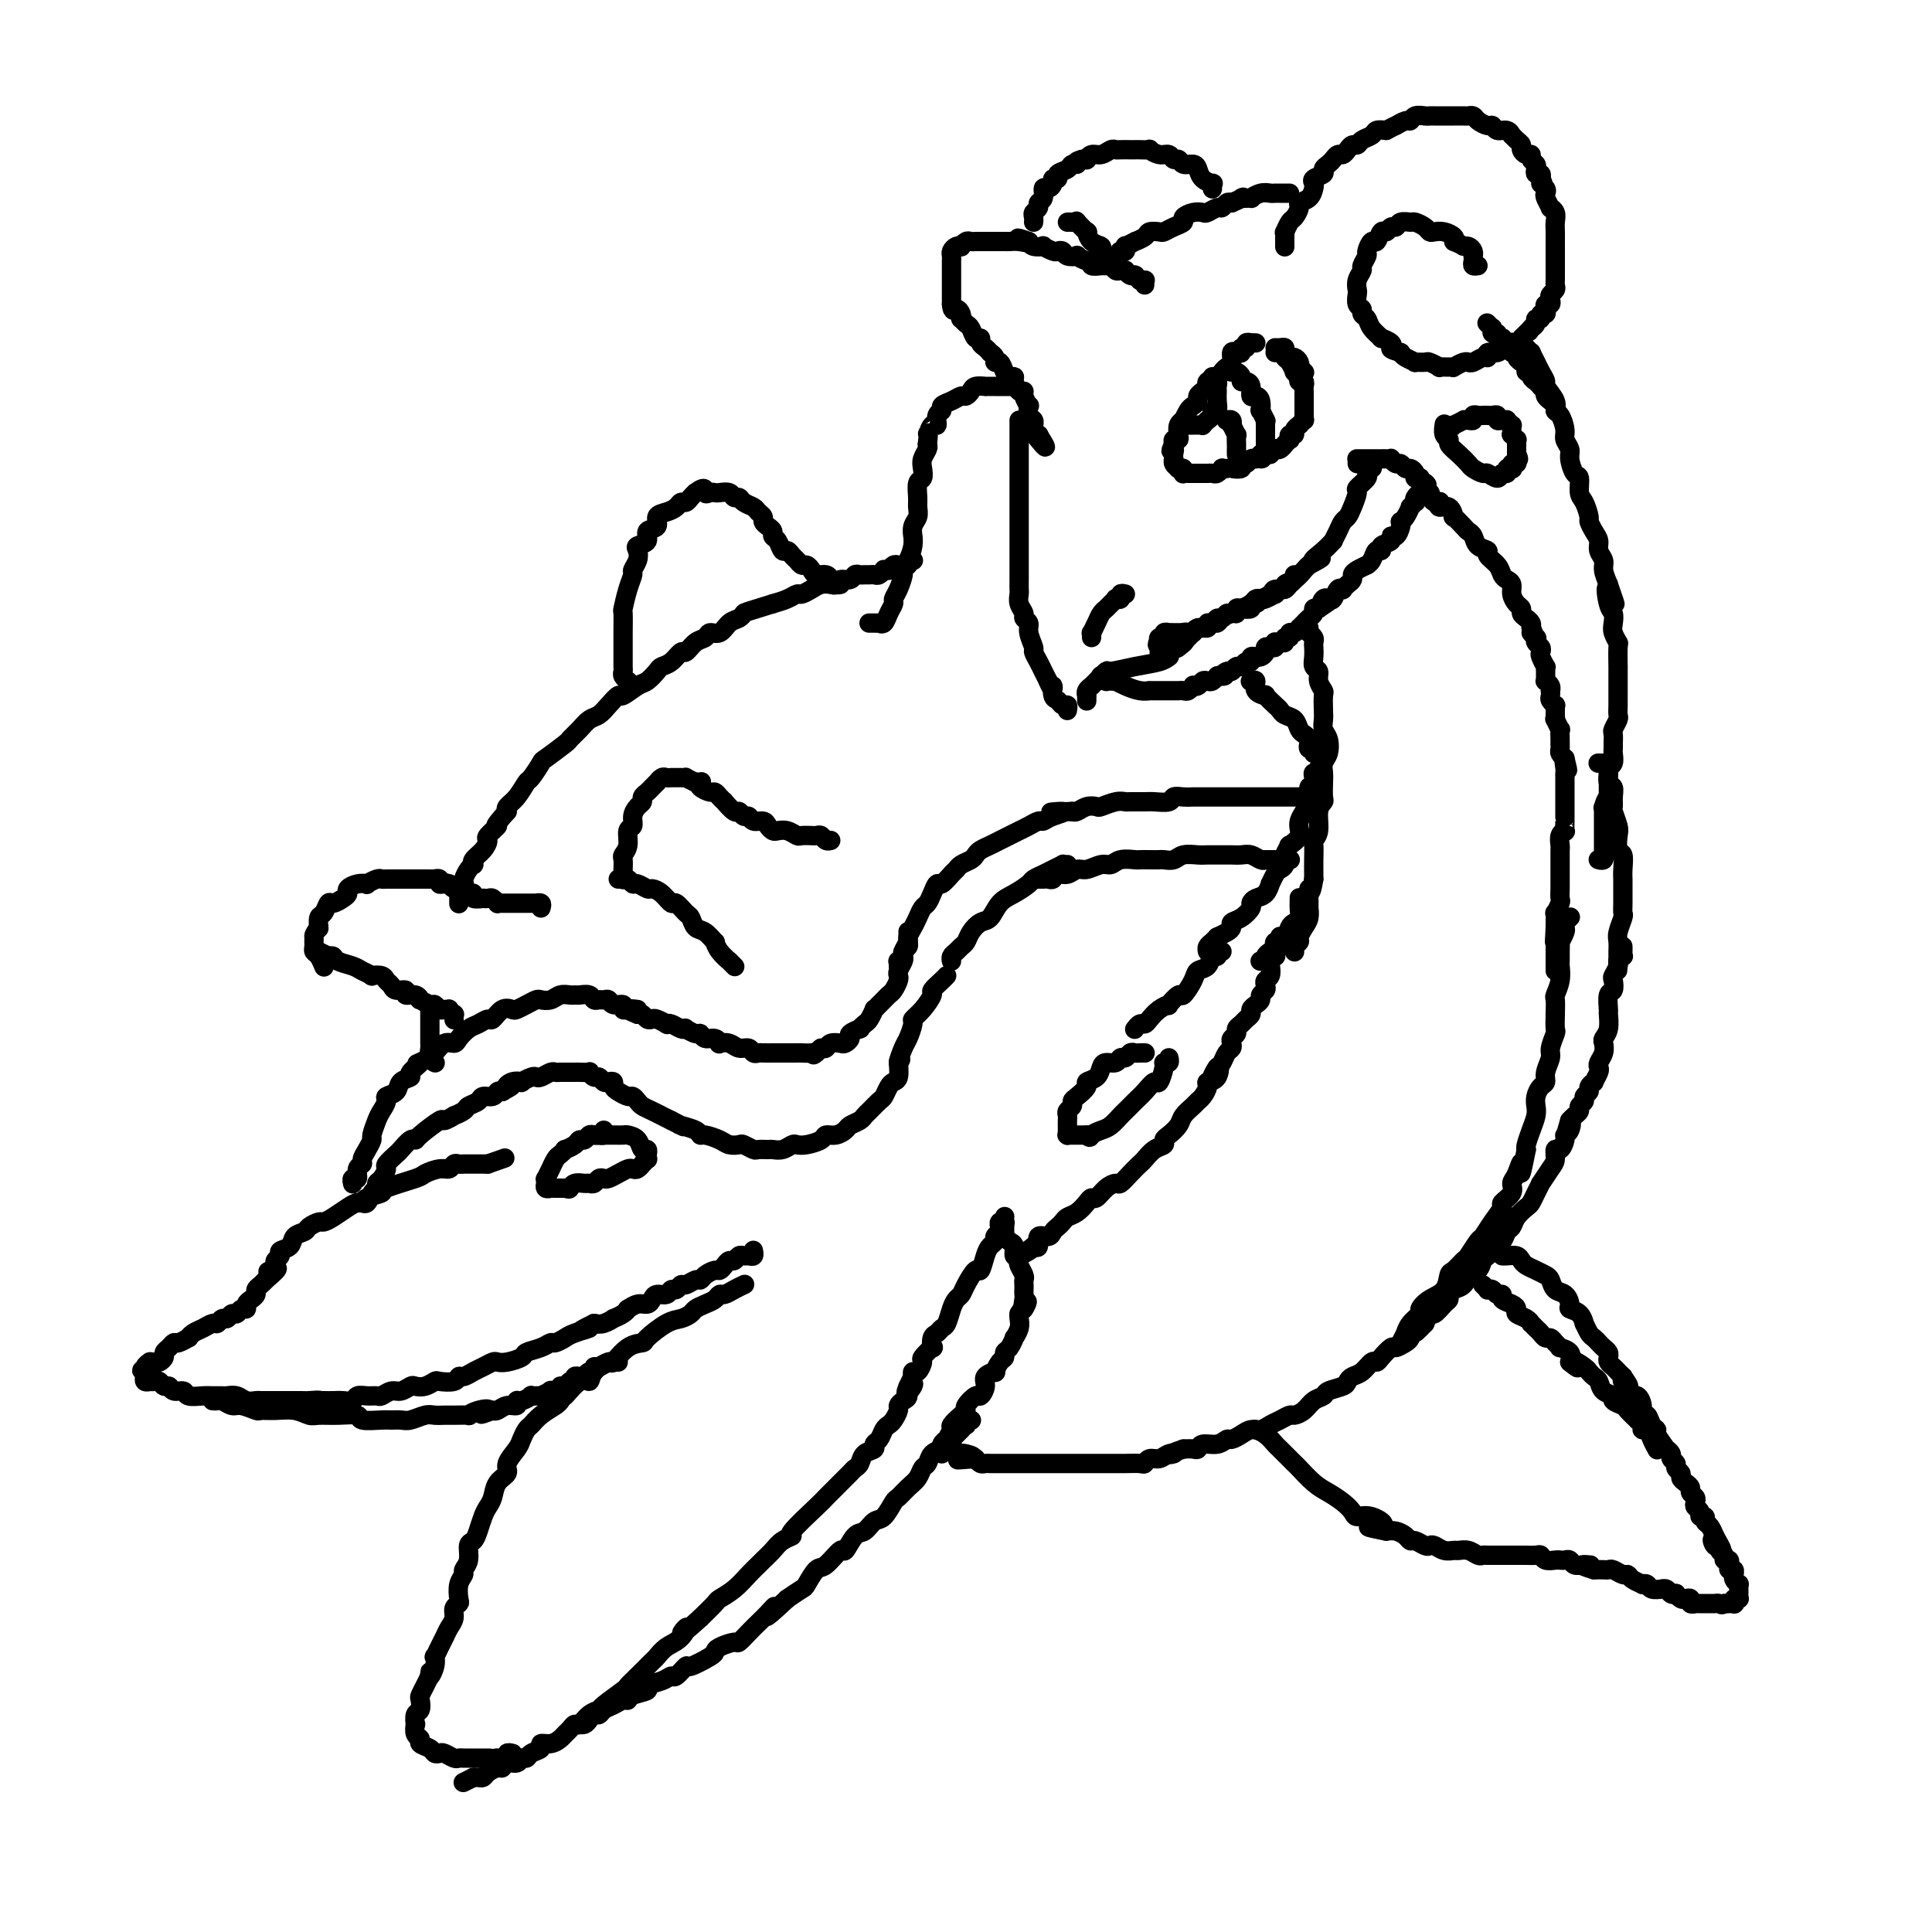 <svg viewBox='0 0 400 400' version='1.1' xmlns='http://www.w3.org/2000/svg' xmlns:xlink='http://www.w3.org/1999/xlink'><g fill='none' stroke='#000000' stroke-width='4' stroke-linecap='round' stroke-linejoin='round'><path d='M237,59c-0.002,-0.423 -0.005,-0.846 0,-1c0.005,-0.154 0.016,-0.040 0,0c-0.016,0.040 -0.061,0.007 0,0c0.061,-0.007 0.226,0.012 0,0c-0.226,-0.012 -0.845,-0.056 -1,0c-0.155,0.056 0.152,0.212 0,0c-0.152,-0.212 -0.763,-0.793 -1,-1c-0.237,-0.207 -0.101,-0.041 0,0c0.101,0.041 0.168,-0.042 0,0c-0.168,0.042 -0.570,0.208 -1,0c-0.430,-0.208 -0.889,-0.792 -1,-1c-0.111,-0.208 0.125,-0.042 0,0c-0.125,0.042 -0.609,-0.042 -1,0c-0.391,0.042 -0.687,0.208 -1,0c-0.313,-0.208 -0.644,-0.792 -1,-1c-0.356,-0.208 -0.738,-0.041 -1,0c-0.262,0.041 -0.404,-0.045 -1,0c-0.596,0.045 -1.646,0.222 -2,0c-0.354,-0.222 -0.010,-0.843 0,-1c0.010,-0.157 -0.312,0.150 -1,0c-0.688,-0.150 -1.743,-0.759 -2,-1c-0.257,-0.241 0.283,-0.116 0,0c-0.283,0.116 -1.390,0.224 -2,0c-0.610,-0.224 -0.722,-0.778 -1,-1c-0.278,-0.222 -0.722,-0.111 -1,0c-0.278,0.111 -0.389,0.223 -1,0c-0.611,-0.223 -1.720,-0.781 -2,-1c-0.280,-0.219 0.271,-0.097 0,0c-0.271,0.097 -1.363,0.171 -2,0c-0.637,-0.171 -0.818,-0.585 -1,-1'/><path d='M213,50c-3.908,-1.392 -1.677,-0.373 -1,0c0.677,0.373 -0.200,0.100 -1,0c-0.800,-0.100 -1.524,-0.027 -2,0c-0.476,0.027 -0.705,0.007 -1,0c-0.295,-0.007 -0.656,-0.002 -1,0c-0.344,0.002 -0.669,0.000 -1,0c-0.331,-0.000 -0.666,0.000 -1,0c-0.334,-0.000 -0.667,-0.001 -1,0c-0.333,0.001 -0.668,0.004 -1,0c-0.332,-0.004 -0.663,-0.015 -1,0c-0.337,0.015 -0.682,0.056 -1,0c-0.318,-0.056 -0.611,-0.208 -1,0c-0.389,0.208 -0.875,0.776 -1,1c-0.125,0.224 0.110,0.102 0,0c-0.110,-0.102 -0.565,-0.186 -1,0c-0.435,0.186 -0.849,0.641 -1,1c-0.151,0.359 -0.041,0.622 0,1c0.041,0.378 0.011,0.871 0,1c-0.011,0.129 -0.003,-0.106 0,0c0.003,0.106 0.001,0.554 0,1c-0.001,0.446 -0.000,0.889 0,1c0.000,0.111 0.000,-0.111 0,0c-0.000,0.111 -0.000,0.555 0,1c0.000,0.445 0.000,0.892 0,1c-0.000,0.108 -0.000,-0.123 0,0c0.000,0.123 0.000,0.600 0,1c-0.000,0.400 -0.000,0.723 0,1c0.000,0.277 0.000,0.508 0,1c-0.000,0.492 -0.000,1.246 0,2'/><path d='M197,63c0.167,1.885 0.584,1.097 1,1c0.416,-0.097 0.833,0.498 1,1c0.167,0.502 0.086,0.913 0,1c-0.086,0.087 -0.177,-0.149 0,0c0.177,0.149 0.621,0.684 1,1c0.379,0.316 0.693,0.413 1,1c0.307,0.587 0.608,1.664 1,2c0.392,0.336 0.874,-0.068 1,0c0.126,0.068 -0.106,0.609 0,1c0.106,0.391 0.549,0.631 1,1c0.451,0.369 0.908,0.868 1,1c0.092,0.132 -0.183,-0.102 0,0c0.183,0.102 0.822,0.539 1,1c0.178,0.461 -0.106,0.946 0,1c0.106,0.054 0.602,-0.324 1,0c0.398,0.324 0.698,1.348 1,2c0.302,0.652 0.607,0.931 1,1c0.393,0.069 0.875,-0.071 1,0c0.125,0.071 -0.106,0.353 0,1c0.106,0.647 0.551,1.660 1,2c0.449,0.340 0.904,0.007 1,0c0.096,-0.007 -0.167,0.312 0,1c0.167,0.688 0.763,1.743 1,2c0.237,0.257 0.116,-0.286 0,0c-0.116,0.286 -0.228,1.400 0,2c0.228,0.600 0.797,0.686 1,1c0.203,0.314 0.041,0.855 0,1c-0.041,0.145 0.041,-0.105 0,0c-0.041,0.105 -0.203,0.567 0,1c0.203,0.433 0.772,0.838 1,1c0.228,0.162 0.114,0.081 0,0'/><path d='M215,90c2.800,4.422 0.800,1.978 0,1c-0.800,-0.978 -0.400,-0.489 0,0'/><path d='M233,51c-0.028,-0.116 -0.056,-0.231 0,0c0.056,0.231 0.195,0.809 0,1c-0.195,0.191 -0.724,-0.005 -1,0c-0.276,0.005 -0.300,0.212 0,0c0.300,-0.212 0.925,-0.844 1,-1c0.075,-0.156 -0.398,0.165 0,0c0.398,-0.165 1.669,-0.815 2,-1c0.331,-0.185 -0.277,0.095 0,0c0.277,-0.095 1.439,-0.564 2,-1c0.561,-0.436 0.523,-0.838 1,-1c0.477,-0.162 1.471,-0.085 2,0c0.529,0.085 0.592,0.177 1,0c0.408,-0.177 1.160,-0.622 2,-1c0.840,-0.378 1.768,-0.689 2,-1c0.232,-0.311 -0.232,-0.623 0,-1c0.232,-0.377 1.161,-0.818 2,-1c0.839,-0.182 1.587,-0.105 2,0c0.413,0.105 0.492,0.238 1,0c0.508,-0.238 1.445,-0.847 2,-1c0.555,-0.153 0.726,0.151 1,0c0.274,-0.151 0.650,-0.757 1,-1c0.350,-0.243 0.675,-0.121 1,0'/><path d='M255,42c3.728,-1.614 2.049,-1.151 2,-1c-0.049,0.151 1.531,-0.012 2,0c0.469,0.012 -0.173,0.199 0,0c0.173,-0.199 1.160,-0.785 2,-1c0.840,-0.215 1.532,-0.057 2,0c0.468,0.057 0.713,0.015 1,0c0.287,-0.015 0.617,-0.004 1,0c0.383,0.004 0.821,0.001 1,0c0.179,-0.001 0.100,-0.000 0,0c-0.100,0.000 -0.219,0.000 0,0c0.219,-0.000 0.777,-0.000 1,0c0.223,0.000 0.112,0.000 0,0'/><path d='M211,87c0.000,0.457 0.000,0.913 0,1c-0.000,0.087 -0.000,-0.197 0,0c0.000,0.197 0.000,0.875 0,1c-0.000,0.125 -0.000,-0.304 0,0c0.000,0.304 0.000,1.342 0,2c-0.000,0.658 -0.000,0.936 0,2c0.000,1.064 0.000,2.912 0,4c-0.000,1.088 -0.000,1.414 0,2c0.000,0.586 0.000,1.432 0,3c-0.000,1.568 -0.000,3.857 0,5c0.000,1.143 0.000,1.139 0,2c-0.000,0.861 -0.000,2.588 0,4c0.000,1.412 0.000,2.510 0,3c-0.000,0.490 -0.001,0.372 0,1c0.001,0.628 0.004,2.003 0,3c-0.004,0.997 -0.016,1.615 0,2c0.016,0.385 0.061,0.536 0,1c-0.061,0.464 -0.228,1.239 0,2c0.228,0.761 0.850,1.507 1,2c0.150,0.493 -0.171,0.733 0,1c0.171,0.267 0.833,0.561 1,1c0.167,0.439 -0.163,1.024 0,2c0.163,0.976 0.817,2.344 1,3c0.183,0.656 -0.106,0.598 0,1c0.106,0.402 0.605,1.262 1,2c0.395,0.738 0.684,1.354 1,2c0.316,0.646 0.658,1.323 1,2'/><path d='M217,141c1.168,2.901 1.087,1.155 1,1c-0.087,-0.155 -0.181,1.283 0,2c0.181,0.717 0.637,0.714 1,1c0.363,0.286 0.633,0.861 1,1c0.367,0.139 0.830,-0.159 1,0c0.170,0.159 0.046,0.773 0,1c-0.046,0.227 -0.013,0.065 0,0c0.013,-0.065 0.007,-0.032 0,0'/><path d='M225,145c-0.001,0.112 -0.001,0.223 0,0c0.001,-0.223 0.004,-0.782 0,-1c-0.004,-0.218 -0.016,-0.097 0,0c0.016,0.097 0.059,0.168 0,0c-0.059,-0.168 -0.218,-0.575 0,-1c0.218,-0.425 0.815,-0.870 1,-1c0.185,-0.130 -0.041,0.053 0,0c0.041,-0.053 0.350,-0.343 1,-1c0.650,-0.657 1.642,-1.682 2,-2c0.358,-0.318 0.082,0.072 1,0c0.918,-0.072 3.030,-0.607 5,-1c1.970,-0.393 3.800,-0.644 5,-1c1.200,-0.356 1.772,-0.816 2,-1c0.228,-0.184 0.114,-0.092 0,0'/><path d='M242,132c0.414,0.001 0.828,0.001 1,0c0.172,-0.001 0.102,-0.004 0,0c-0.102,0.004 -0.234,0.015 0,0c0.234,-0.015 0.836,-0.055 1,0c0.164,0.055 -0.111,0.207 0,0c0.111,-0.207 0.606,-0.772 1,-1c0.394,-0.228 0.687,-0.118 1,0c0.313,0.118 0.647,0.242 1,0c0.353,-0.242 0.723,-0.852 1,-1c0.277,-0.148 0.459,0.167 1,0c0.541,-0.167 1.441,-0.814 2,-1c0.559,-0.186 0.776,0.090 1,0c0.224,-0.090 0.454,-0.546 1,-1c0.546,-0.454 1.408,-0.905 2,-1c0.592,-0.095 0.914,0.167 1,0c0.086,-0.167 -0.065,-0.762 0,-1c0.065,-0.238 0.347,-0.120 1,0c0.653,0.120 1.676,0.243 2,0c0.324,-0.243 -0.050,-0.852 0,-1c0.050,-0.148 0.523,0.167 1,0c0.477,-0.167 0.959,-0.814 1,-1c0.041,-0.186 -0.358,0.091 0,0c0.358,-0.091 1.475,-0.548 2,-1c0.525,-0.452 0.459,-0.898 1,-1c0.541,-0.102 1.689,0.141 2,0c0.311,-0.141 -0.216,-0.667 0,-1c0.216,-0.333 1.173,-0.474 2,-1c0.827,-0.526 1.522,-1.436 2,-2c0.478,-0.564 0.739,-0.782 1,-1'/><path d='M271,117c4.625,-2.460 1.687,-1.110 1,-1c-0.687,0.110 0.877,-1.021 2,-2c1.123,-0.979 1.807,-1.806 2,-2c0.193,-0.194 -0.103,0.245 0,0c0.103,-0.245 0.606,-1.173 1,-2c0.394,-0.827 0.678,-1.554 1,-2c0.322,-0.446 0.683,-0.610 1,-1c0.317,-0.390 0.592,-1.007 1,-2c0.408,-0.993 0.950,-2.361 1,-3c0.050,-0.639 -0.393,-0.550 0,-1c0.393,-0.450 1.622,-1.441 2,-2c0.378,-0.559 -0.095,-0.686 0,-1c0.095,-0.314 0.757,-0.816 1,-1c0.243,-0.184 0.065,-0.049 0,0c-0.065,0.049 -0.019,0.014 0,0c0.019,-0.014 0.009,-0.007 0,0'/><path d='M268,119c0.111,0.312 0.223,0.623 0,1c-0.223,0.377 -0.780,0.818 -1,1c-0.220,0.182 -0.102,0.105 0,0c0.102,-0.105 0.187,-0.239 0,0c-0.187,0.239 -0.645,0.853 -1,1c-0.355,0.147 -0.606,-0.171 -1,0c-0.394,0.171 -0.932,0.830 -1,1c-0.068,0.170 0.334,-0.148 0,0c-0.334,0.148 -1.404,0.762 -2,1c-0.596,0.238 -0.718,0.101 -1,0c-0.282,-0.101 -0.723,-0.167 -1,0c-0.277,0.167 -0.389,0.565 -1,1c-0.611,0.435 -1.722,0.905 -2,1c-0.278,0.095 0.276,-0.186 0,0c-0.276,0.186 -1.383,0.838 -2,1c-0.617,0.162 -0.744,-0.168 -1,0c-0.256,0.168 -0.641,0.834 -1,1c-0.359,0.166 -0.691,-0.167 -1,0c-0.309,0.167 -0.594,0.833 -1,1c-0.406,0.167 -0.931,-0.166 -1,0c-0.069,0.166 0.318,0.832 0,1c-0.318,0.168 -1.342,-0.162 -2,0c-0.658,0.162 -0.950,0.817 -1,1c-0.050,0.183 0.140,-0.104 0,0c-0.140,0.104 -0.612,0.601 -1,1c-0.388,0.399 -0.694,0.699 -1,1'/><path d='M245,133c-3.498,2.105 -0.742,0.368 0,0c0.742,-0.368 -0.531,0.632 -1,1c-0.469,0.368 -0.134,0.105 0,0c0.134,-0.105 0.067,-0.053 0,0'/><path d='M228,140c0.032,0.030 0.064,0.061 0,0c-0.064,-0.061 -0.223,-0.212 0,0c0.223,0.212 0.829,0.788 1,1c0.171,0.212 -0.093,0.060 0,0c0.093,-0.060 0.542,-0.026 1,0c0.458,0.026 0.926,0.046 1,0c0.074,-0.046 -0.245,-0.156 0,0c0.245,0.156 1.053,0.578 2,1c0.947,0.422 2.032,0.845 3,1c0.968,0.155 1.817,0.041 2,0c0.183,-0.041 -0.302,-0.011 0,0c0.302,0.011 1.391,0.003 2,0c0.609,-0.003 0.737,-0.001 1,0c0.263,0.001 0.662,-0.000 1,0c0.338,0.000 0.615,0.001 1,0c0.385,-0.001 0.878,-0.004 1,0c0.122,0.004 -0.126,0.015 0,0c0.126,-0.015 0.625,-0.056 1,0c0.375,0.056 0.625,0.207 1,0c0.375,-0.207 0.874,-0.774 1,-1c0.126,-0.226 -0.121,-0.112 0,0c0.121,0.112 0.611,0.223 1,0c0.389,-0.223 0.679,-0.778 1,-1c0.321,-0.222 0.674,-0.111 1,0c0.326,0.111 0.626,0.222 1,0c0.374,-0.222 0.821,-0.778 1,-1c0.179,-0.222 0.089,-0.111 0,0'/><path d='M252,140c2.654,-0.399 1.289,0.104 1,0c-0.289,-0.104 0.500,-0.817 1,-1c0.500,-0.183 0.712,0.162 1,0c0.288,-0.162 0.650,-0.832 1,-1c0.350,-0.168 0.686,0.165 1,0c0.314,-0.165 0.605,-0.829 1,-1c0.395,-0.171 0.893,0.151 1,0c0.107,-0.151 -0.178,-0.775 0,-1c0.178,-0.225 0.817,-0.050 1,0c0.183,0.050 -0.092,-0.025 0,0c0.092,0.025 0.550,0.151 1,0c0.450,-0.151 0.891,-0.580 1,-1c0.109,-0.420 -0.115,-0.830 0,-1c0.115,-0.170 0.569,-0.098 1,0c0.431,0.098 0.837,0.224 1,0c0.163,-0.224 0.081,-0.796 0,-1c-0.081,-0.204 -0.161,-0.039 0,0c0.161,0.039 0.564,-0.046 1,0c0.436,0.046 0.904,0.224 1,0c0.096,-0.224 -0.180,-0.849 0,-1c0.180,-0.151 0.818,0.171 1,0c0.182,-0.171 -0.091,-0.834 0,-1c0.091,-0.166 0.545,0.167 1,0c0.455,-0.167 0.909,-0.832 1,-1c0.091,-0.168 -0.182,0.163 0,0c0.182,-0.163 0.819,-0.818 1,-1c0.181,-0.182 -0.092,0.109 0,0c0.092,-0.109 0.551,-0.617 1,-1c0.449,-0.383 0.890,-0.642 1,-1c0.110,-0.358 -0.111,-0.817 0,-1c0.111,-0.183 0.556,-0.092 1,0'/><path d='M273,126c3.488,-2.334 1.708,-1.169 1,-1c-0.708,0.169 -0.343,-0.659 0,-1c0.343,-0.341 0.666,-0.196 1,0c0.334,0.196 0.681,0.442 1,0c0.319,-0.442 0.611,-1.571 1,-2c0.389,-0.429 0.874,-0.156 1,0c0.126,0.156 -0.108,0.197 0,0c0.108,-0.197 0.559,-0.631 1,-1c0.441,-0.369 0.874,-0.673 1,-1c0.126,-0.327 -0.054,-0.678 0,-1c0.054,-0.322 0.343,-0.616 1,-1c0.657,-0.384 1.683,-0.859 2,-1c0.317,-0.141 -0.075,0.050 0,0c0.075,-0.050 0.616,-0.342 1,-1c0.384,-0.658 0.610,-1.683 1,-2c0.390,-0.317 0.944,0.075 1,0c0.056,-0.075 -0.388,-0.615 0,-1c0.388,-0.385 1.607,-0.615 2,-1c0.393,-0.385 -0.039,-0.926 0,-1c0.039,-0.074 0.549,0.318 1,0c0.451,-0.318 0.843,-1.347 1,-2c0.157,-0.653 0.080,-0.930 0,-1c-0.080,-0.070 -0.161,0.068 0,0c0.161,-0.068 0.565,-0.343 1,-1c0.435,-0.657 0.900,-1.695 1,-2c0.100,-0.305 -0.166,0.125 0,0c0.166,-0.125 0.763,-0.804 1,-1c0.237,-0.196 0.115,0.092 0,0c-0.115,-0.092 -0.223,-0.563 0,-1c0.223,-0.437 0.778,-0.839 1,-1c0.222,-0.161 0.111,-0.080 0,0'/><path d='M294,102c3.188,-3.652 0.658,-0.782 0,0c-0.658,0.782 0.556,-0.522 1,-1c0.444,-0.478 0.120,-0.129 0,0c-0.120,0.129 -0.034,0.037 0,0c0.034,-0.037 0.017,-0.018 0,0'/><path d='M281,96c0.002,-0.423 0.003,-0.845 0,-1c-0.003,-0.155 -0.011,-0.041 0,0c0.011,0.041 0.040,0.011 0,0c-0.040,-0.011 -0.150,-0.003 0,0c0.150,0.003 0.561,0.001 1,0c0.439,-0.001 0.905,-0.000 1,0c0.095,0.000 -0.182,0.000 0,0c0.182,-0.000 0.822,-0.000 1,0c0.178,0.000 -0.106,0.000 0,0c0.106,-0.000 0.602,-0.001 1,0c0.398,0.001 0.698,0.004 1,0c0.302,-0.004 0.606,-0.016 1,0c0.394,0.016 0.879,0.061 1,0c0.121,-0.061 -0.123,-0.227 0,0c0.123,0.227 0.611,0.848 1,1c0.389,0.152 0.677,-0.166 1,0c0.323,0.166 0.679,0.815 1,1c0.321,0.185 0.607,-0.095 1,0c0.393,0.095 0.894,0.565 1,1c0.106,0.435 -0.182,0.833 0,1c0.182,0.167 0.834,0.101 1,0c0.166,-0.101 -0.153,-0.238 0,0c0.153,0.238 0.777,0.852 1,1c0.223,0.148 0.046,-0.170 0,0c-0.046,0.170 0.039,0.829 0,1c-0.039,0.171 -0.203,-0.146 0,0c0.203,0.146 0.772,0.756 1,1c0.228,0.244 0.114,0.122 0,0'/><path d='M260,71c-0.455,-0.009 -0.911,-0.017 -1,0c-0.089,0.017 0.187,0.061 0,0c-0.187,-0.061 -0.837,-0.226 -1,0c-0.163,0.226 0.163,0.843 0,1c-0.163,0.157 -0.813,-0.147 -1,0c-0.187,0.147 0.091,0.746 0,1c-0.091,0.254 -0.549,0.162 -1,0c-0.451,-0.162 -0.893,-0.394 -1,0c-0.107,0.394 0.121,1.415 0,2c-0.121,0.585 -0.592,0.734 -1,1c-0.408,0.266 -0.753,0.649 -1,1c-0.247,0.351 -0.396,0.672 -1,1c-0.604,0.328 -1.664,0.665 -2,1c-0.336,0.335 0.050,0.667 0,1c-0.050,0.333 -0.538,0.665 -1,1c-0.462,0.335 -0.898,0.672 -1,1c-0.102,0.328 0.131,0.648 0,1c-0.131,0.352 -0.627,0.737 -1,1c-0.373,0.263 -0.622,0.402 -1,1c-0.378,0.598 -0.885,1.653 -1,2c-0.115,0.347 0.162,-0.013 0,0c-0.162,0.013 -0.762,0.398 -1,1c-0.238,0.602 -0.115,1.419 0,2c0.115,0.581 0.223,0.926 0,1c-0.223,0.074 -0.778,-0.122 -1,0c-0.222,0.122 -0.111,0.561 0,1'/><path d='M243,92c-1.083,2.193 -0.290,1.175 0,1c0.290,-0.175 0.077,0.492 0,1c-0.077,0.508 -0.017,0.858 0,1c0.017,0.142 -0.009,0.076 0,0c0.009,-0.076 0.054,-0.164 0,0c-0.054,0.164 -0.207,0.579 0,1c0.207,0.421 0.774,0.849 1,1c0.226,0.151 0.112,0.026 0,0c-0.112,-0.026 -0.224,0.045 0,0c0.224,-0.045 0.782,-0.208 1,0c0.218,0.208 0.096,0.788 0,1c-0.096,0.212 -0.166,0.057 0,0c0.166,-0.057 0.569,-0.015 1,0c0.431,0.015 0.889,0.004 1,0c0.111,-0.004 -0.125,-0.001 0,0c0.125,0.001 0.611,0.001 1,0c0.389,-0.001 0.683,-0.004 1,0c0.317,0.004 0.659,0.015 1,0c0.341,-0.015 0.683,-0.057 1,0c0.317,0.057 0.611,0.211 1,0c0.389,-0.211 0.873,-0.789 1,-1c0.127,-0.211 -0.102,-0.055 0,0c0.102,0.055 0.534,0.011 1,0c0.466,-0.011 0.965,0.012 1,0c0.035,-0.012 -0.394,-0.060 0,0c0.394,0.060 1.612,0.226 2,0c0.388,-0.226 -0.053,-0.845 0,-1c0.053,-0.155 0.602,0.154 1,0c0.398,-0.154 0.646,-0.772 1,-1c0.354,-0.228 0.816,-0.065 1,0c0.184,0.065 0.092,0.033 0,0'/><path d='M260,95c2.094,-0.403 1.331,0.089 1,0c-0.331,-0.089 -0.228,-0.760 0,-1c0.228,-0.240 0.582,-0.051 1,0c0.418,0.051 0.899,-0.038 1,0c0.101,0.038 -0.180,0.203 0,0c0.180,-0.203 0.819,-0.773 1,-1c0.181,-0.227 -0.096,-0.112 0,0c0.096,0.112 0.565,0.222 1,0c0.435,-0.222 0.835,-0.776 1,-1c0.165,-0.224 0.096,-0.116 0,0c-0.096,0.116 -0.218,0.242 0,0c0.218,-0.242 0.775,-0.852 1,-1c0.225,-0.148 0.116,0.167 0,0c-0.116,-0.167 -0.241,-0.816 0,-1c0.241,-0.184 0.848,0.095 1,0c0.152,-0.095 -0.152,-0.565 0,-1c0.152,-0.435 0.759,-0.834 1,-1c0.241,-0.166 0.117,-0.100 0,0c-0.117,0.100 -0.228,0.234 0,0c0.228,-0.234 0.793,-0.836 1,-1c0.207,-0.164 0.055,0.111 0,0c-0.055,-0.111 -0.015,-0.607 0,-1c0.015,-0.393 0.004,-0.683 0,-1c-0.004,-0.317 -0.001,-0.662 0,-1c0.001,-0.338 0.001,-0.669 0,-1c-0.001,-0.331 -0.004,-0.662 0,-1c0.004,-0.338 0.015,-0.682 0,-1c-0.015,-0.318 -0.056,-0.611 0,-1c0.056,-0.389 0.207,-0.874 0,-1c-0.207,-0.126 -0.774,0.107 -1,0c-0.226,-0.107 -0.113,-0.553 0,-1'/><path d='M269,78c-0.091,-1.324 0.182,-0.133 0,0c-0.182,0.133 -0.820,-0.791 -1,-1c-0.180,-0.209 0.096,0.298 0,0c-0.096,-0.298 -0.564,-1.400 -1,-2c-0.436,-0.600 -0.838,-0.697 -1,-1c-0.162,-0.303 -0.082,-0.813 0,-1c0.082,-0.187 0.166,-0.050 0,0c-0.166,0.050 -0.583,0.013 -1,0c-0.417,-0.013 -0.833,-0.004 -1,0c-0.167,0.004 -0.083,0.002 0,0'/><path d='M255,77c-0.081,0.022 -0.163,0.044 0,0c0.163,-0.044 0.569,-0.154 1,0c0.431,0.154 0.885,0.571 1,1c0.115,0.429 -0.110,0.871 0,1c0.110,0.129 0.555,-0.055 1,0c0.445,0.055 0.890,0.348 1,1c0.110,0.652 -0.115,1.661 0,2c0.115,0.339 0.571,0.008 1,0c0.429,-0.008 0.833,0.309 1,1c0.167,0.691 0.097,1.757 0,2c-0.097,0.243 -0.222,-0.338 0,0c0.222,0.338 0.792,1.596 1,2c0.208,0.404 0.056,-0.045 0,0c-0.056,0.045 -0.015,0.586 0,1c0.015,0.414 0.004,0.703 0,1c-0.004,0.297 -0.001,0.601 0,1c0.001,0.399 0.000,0.891 0,1c-0.000,0.109 -0.000,-0.167 0,0c0.000,0.167 0.000,0.776 0,1c-0.000,0.224 -0.000,0.064 0,0c0.000,-0.064 0.000,-0.032 0,0'/><path d='M270,77c-0.030,-0.032 -0.060,-0.064 0,0c0.060,0.064 0.209,0.223 0,0c-0.209,-0.223 -0.777,-0.830 -1,-1c-0.223,-0.170 -0.102,0.095 0,0c0.102,-0.095 0.186,-0.551 0,-1c-0.186,-0.449 -0.641,-0.891 -1,-1c-0.359,-0.109 -0.622,0.114 -1,0c-0.378,-0.114 -0.872,-0.567 -1,-1c-0.128,-0.433 0.109,-0.848 0,-1c-0.109,-0.152 -0.565,-0.041 -1,0c-0.435,0.041 -0.848,0.011 -1,0c-0.152,-0.011 -0.043,-0.003 0,0c0.043,0.003 0.022,0.002 0,0'/><path d='M246,88c-0.112,0.000 -0.223,0.000 0,0c0.223,-0.000 0.782,-0.000 1,0c0.218,0.000 0.096,0.001 0,0c-0.096,-0.001 -0.165,-0.004 0,0c0.165,0.004 0.566,0.015 1,0c0.434,-0.015 0.901,-0.057 1,0c0.099,0.057 -0.171,0.212 0,0c0.171,-0.212 0.782,-0.792 1,-1c0.218,-0.208 0.043,-0.046 0,0c-0.043,0.046 0.045,-0.025 0,0c-0.045,0.025 -0.222,0.144 0,0c0.222,-0.144 0.844,-0.553 1,-1c0.156,-0.447 -0.155,-0.931 0,-1c0.155,-0.069 0.775,0.279 1,0c0.225,-0.279 0.057,-1.184 0,-2c-0.057,-0.816 -0.001,-1.543 0,-2c0.001,-0.457 -0.052,-0.645 0,-1c0.052,-0.355 0.210,-0.879 0,-1c-0.210,-0.121 -0.787,0.160 -1,0c-0.213,-0.160 -0.061,-0.760 0,-1c0.061,-0.240 0.030,-0.120 0,0'/><path d='M254,87c-0.008,0.003 -0.016,0.005 0,0c0.016,-0.005 0.056,-0.018 0,0c-0.056,0.018 -0.207,0.065 0,0c0.207,-0.065 0.774,-0.244 1,0c0.226,0.244 0.113,0.909 0,1c-0.113,0.091 -0.226,-0.392 0,0c0.226,0.392 0.793,1.659 1,2c0.207,0.341 0.056,-0.245 0,0c-0.056,0.245 -0.015,1.319 0,2c0.015,0.681 0.004,0.967 0,1c-0.004,0.033 -0.001,-0.187 0,0c0.001,0.187 0.000,0.782 0,1c-0.000,0.218 -0.000,0.059 0,0c0.000,-0.059 0.000,-0.017 0,0c-0.000,0.017 -0.000,0.008 0,0'/><path d='M229,53c-0.002,-0.002 -0.005,-0.003 0,0c0.005,0.003 0.017,0.012 0,0c-0.017,-0.012 -0.064,-0.043 0,0c0.064,0.043 0.237,0.161 0,0c-0.237,-0.161 -0.885,-0.601 -1,-1c-0.115,-0.399 0.301,-0.755 0,-1c-0.301,-0.245 -1.320,-0.377 -2,-1c-0.680,-0.623 -1.022,-1.736 -1,-2c0.022,-0.264 0.409,0.322 0,0c-0.409,-0.322 -1.612,-1.550 -2,-2c-0.388,-0.450 0.040,-0.121 0,0c-0.040,0.121 -0.549,0.032 -1,0c-0.451,-0.032 -0.843,-0.009 -1,0c-0.157,0.009 -0.078,0.005 0,0'/><path d='M251,39c-0.004,-0.032 -0.008,-0.063 0,0c0.008,0.063 0.027,0.221 0,0c-0.027,-0.221 -0.100,-0.820 0,-1c0.100,-0.180 0.374,0.058 0,0c-0.374,-0.058 -1.395,-0.412 -2,-1c-0.605,-0.588 -0.792,-1.410 -1,-2c-0.208,-0.590 -0.436,-0.947 -1,-1c-0.564,-0.053 -1.463,0.197 -2,0c-0.537,-0.197 -0.712,-0.841 -1,-1c-0.288,-0.159 -0.688,0.168 -1,0c-0.312,-0.168 -0.535,-0.830 -1,-1c-0.465,-0.170 -1.171,0.150 -2,0c-0.829,-0.150 -1.779,-0.772 -2,-1c-0.221,-0.228 0.288,-0.061 0,0c-0.288,0.061 -1.373,0.017 -2,0c-0.627,-0.017 -0.797,-0.006 -1,0c-0.203,0.006 -0.438,0.006 -1,0c-0.562,-0.006 -1.449,-0.017 -2,0c-0.551,0.017 -0.764,0.061 -1,0c-0.236,-0.061 -0.493,-0.226 -1,0c-0.507,0.226 -1.263,0.845 -2,1c-0.737,0.155 -1.455,-0.154 -2,0c-0.545,0.154 -0.916,0.772 -1,1c-0.084,0.228 0.119,0.065 0,0c-0.119,-0.065 -0.559,-0.033 -1,0'/><path d='M224,33c-2.029,0.549 -1.103,0.922 -1,1c0.103,0.078 -0.617,-0.137 -1,0c-0.383,0.137 -0.427,0.628 -1,1c-0.573,0.372 -1.673,0.626 -2,1c-0.327,0.374 0.118,0.869 0,1c-0.118,0.131 -0.801,-0.102 -1,0c-0.199,0.102 0.086,0.538 0,1c-0.086,0.462 -0.544,0.950 -1,1c-0.456,0.050 -0.911,-0.337 -1,0c-0.089,0.337 0.186,1.400 0,2c-0.186,0.600 -0.835,0.739 -1,1c-0.165,0.261 0.152,0.645 0,1c-0.152,0.355 -0.773,0.683 -1,1c-0.227,0.317 -0.061,0.624 0,1c0.061,0.376 0.017,0.822 0,1c-0.017,0.178 -0.009,0.089 0,0'/><path d='M266,51c-0.000,-0.032 -0.000,-0.064 0,0c0.000,0.064 0.000,0.223 0,0c-0.000,-0.223 -0.001,-0.828 0,-1c0.001,-0.172 0.003,0.091 0,0c-0.003,-0.091 -0.012,-0.534 0,-1c0.012,-0.466 0.046,-0.955 0,-1c-0.046,-0.045 -0.172,0.353 0,0c0.172,-0.353 0.641,-1.455 1,-2c0.359,-0.545 0.608,-0.531 1,-1c0.392,-0.469 0.929,-1.421 1,-2c0.071,-0.579 -0.323,-0.785 0,-1c0.323,-0.215 1.362,-0.439 2,-1c0.638,-0.561 0.874,-1.460 1,-2c0.126,-0.540 0.142,-0.722 0,-1c-0.142,-0.278 -0.441,-0.652 0,-1c0.441,-0.348 1.624,-0.672 2,-1c0.376,-0.328 -0.054,-0.662 0,-1c0.054,-0.338 0.592,-0.682 1,-1c0.408,-0.318 0.687,-0.611 1,-1c0.313,-0.389 0.662,-0.874 1,-1c0.338,-0.126 0.667,0.107 1,0c0.333,-0.107 0.671,-0.553 1,-1c0.329,-0.447 0.651,-0.894 1,-1c0.349,-0.106 0.726,0.129 1,0c0.274,-0.129 0.445,-0.622 1,-1c0.555,-0.378 1.496,-0.640 2,-1c0.504,-0.360 0.573,-0.817 1,-1c0.427,-0.183 1.214,-0.091 2,0'/><path d='M287,27c2.047,-1.090 1.666,-0.814 2,-1c0.334,-0.186 1.385,-0.835 2,-1c0.615,-0.165 0.794,0.152 1,0c0.206,-0.152 0.440,-0.773 1,-1c0.560,-0.227 1.446,-0.061 2,0c0.554,0.061 0.777,0.016 1,0c0.223,-0.016 0.445,-0.004 1,0c0.555,0.004 1.444,0.001 2,0c0.556,-0.001 0.779,-0.001 1,0c0.221,0.001 0.439,0.003 1,0c0.561,-0.003 1.463,-0.011 2,0c0.537,0.011 0.707,0.040 1,0c0.293,-0.040 0.707,-0.150 1,0c0.293,0.150 0.463,0.561 1,1c0.537,0.439 1.440,0.906 2,1c0.560,0.094 0.776,-0.186 1,0c0.224,0.186 0.455,0.837 1,1c0.545,0.163 1.404,-0.164 2,0c0.596,0.164 0.930,0.817 1,1c0.070,0.183 -0.122,-0.105 0,0c0.122,0.105 0.559,0.602 1,1c0.441,0.398 0.888,0.698 1,1c0.112,0.302 -0.110,0.606 0,1c0.110,0.394 0.552,0.879 1,1c0.448,0.121 0.904,-0.121 1,0c0.096,0.121 -0.167,0.606 0,1c0.167,0.394 0.763,0.697 1,1c0.237,0.303 0.115,0.607 0,1c-0.115,0.393 -0.223,0.875 0,1c0.223,0.125 0.778,-0.107 1,0c0.222,0.107 0.111,0.554 0,1'/><path d='M319,37c1.023,1.727 0.082,1.045 0,1c-0.082,-0.045 0.695,0.548 1,1c0.305,0.452 0.138,0.764 0,1c-0.138,0.236 -0.247,0.395 0,1c0.247,0.605 0.851,1.656 1,2c0.149,0.344 -0.156,-0.020 0,0c0.156,0.020 0.774,0.425 1,1c0.226,0.575 0.061,1.320 0,2c-0.061,0.680 -0.016,1.294 0,2c0.016,0.706 0.004,1.504 0,2c-0.004,0.496 -0.001,0.691 0,1c0.001,0.309 0.000,0.730 0,1c-0.000,0.270 -0.000,0.387 0,1c0.000,0.613 -0.000,1.722 0,2c0.000,0.278 0.001,-0.276 0,0c-0.001,0.276 -0.004,1.384 0,2c0.004,0.616 0.015,0.742 0,1c-0.015,0.258 -0.056,0.647 0,1c0.056,0.353 0.207,0.668 0,1c-0.207,0.332 -0.774,0.680 -1,1c-0.226,0.320 -0.112,0.612 0,1c0.112,0.388 0.222,0.874 0,1c-0.222,0.126 -0.776,-0.106 -1,0c-0.224,0.106 -0.116,0.549 0,1c0.116,0.451 0.242,0.908 0,1c-0.242,0.092 -0.852,-0.183 -1,0c-0.148,0.183 0.167,0.822 0,1c-0.167,0.178 -0.814,-0.106 -1,0c-0.186,0.106 0.090,0.602 0,1c-0.090,0.398 -0.545,0.699 -1,1'/><path d='M317,68c-0.785,1.250 -0.249,0.374 0,0c0.249,-0.374 0.211,-0.245 0,0c-0.211,0.245 -0.595,0.605 -1,1c-0.405,0.395 -0.830,0.824 -1,1c-0.170,0.176 -0.083,0.099 0,0c0.083,-0.099 0.163,-0.219 0,0c-0.163,0.219 -0.569,0.777 -1,1c-0.431,0.223 -0.885,0.111 -1,0c-0.115,-0.111 0.111,-0.222 0,0c-0.111,0.222 -0.559,0.776 -1,1c-0.441,0.224 -0.874,0.117 -1,0c-0.126,-0.117 0.055,-0.242 0,0c-0.055,0.242 -0.347,0.853 -1,1c-0.653,0.147 -1.667,-0.171 -2,0c-0.333,0.171 0.016,0.831 0,1c-0.016,0.169 -0.398,-0.152 -1,0c-0.602,0.152 -1.423,0.777 -2,1c-0.577,0.223 -0.911,0.046 -1,0c-0.089,-0.046 0.065,0.040 0,0c-0.065,-0.040 -0.351,-0.207 -1,0c-0.649,0.207 -1.660,0.789 -2,1c-0.340,0.211 -0.007,0.053 0,0c0.007,-0.053 -0.311,-0.000 -1,0c-0.689,0.000 -1.748,-0.053 -2,0c-0.252,0.053 0.302,0.211 0,0c-0.302,-0.211 -1.461,-0.792 -2,-1c-0.539,-0.208 -0.459,-0.045 -1,0c-0.541,0.045 -1.702,-0.029 -2,0c-0.298,0.029 0.266,0.162 0,0c-0.266,-0.162 -1.362,-0.618 -2,-1c-0.638,-0.382 -0.819,-0.691 -1,-1'/><path d='M290,73c-2.189,-0.648 -2.163,-0.768 -2,-1c0.163,-0.232 0.461,-0.577 0,-1c-0.461,-0.423 -1.683,-0.925 -2,-1c-0.317,-0.075 0.270,0.278 0,0c-0.270,-0.278 -1.397,-1.187 -2,-2c-0.603,-0.813 -0.684,-1.531 -1,-2c-0.316,-0.469 -0.869,-0.688 -1,-1c-0.131,-0.312 0.160,-0.716 0,-1c-0.160,-0.284 -0.771,-0.447 -1,-1c-0.229,-0.553 -0.077,-1.495 0,-2c0.077,-0.505 0.077,-0.573 0,-1c-0.077,-0.427 -0.232,-1.212 0,-2c0.232,-0.788 0.850,-1.578 1,-2c0.150,-0.422 -0.167,-0.475 0,-1c0.167,-0.525 0.818,-1.522 1,-2c0.182,-0.478 -0.106,-0.439 0,-1c0.106,-0.561 0.606,-1.724 1,-2c0.394,-0.276 0.683,0.333 1,0c0.317,-0.333 0.661,-1.610 1,-2c0.339,-0.390 0.672,0.106 1,0c0.328,-0.106 0.650,-0.814 1,-1c0.350,-0.186 0.727,0.149 1,0c0.273,-0.149 0.440,-0.782 1,-1c0.560,-0.218 1.511,-0.020 2,0c0.489,0.020 0.515,-0.139 1,0c0.485,0.139 1.430,0.576 2,1c0.570,0.424 0.766,0.835 1,1c0.234,0.165 0.506,0.086 1,0c0.494,-0.086 1.210,-0.177 2,0c0.790,0.177 1.654,0.622 2,1c0.346,0.378 0.173,0.689 0,1'/><path d='M301,50c2.110,0.857 1.886,0.999 2,1c0.114,0.001 0.567,-0.141 1,0c0.433,0.141 0.847,0.563 1,1c0.153,0.437 0.045,0.888 0,1c-0.045,0.112 -0.026,-0.114 0,0c0.026,0.114 0.058,0.567 0,1c-0.058,0.433 -0.208,0.847 0,1c0.208,0.153 0.774,0.044 1,0c0.226,-0.044 0.113,-0.022 0,0'/><path d='M299,89c0.457,-0.033 0.915,-0.065 1,0c0.085,0.065 -0.202,0.228 0,0c0.202,-0.228 0.894,-0.846 1,-1c0.106,-0.154 -0.374,0.156 0,0c0.374,-0.156 1.602,-0.778 2,-1c0.398,-0.222 -0.034,-0.046 0,0c0.034,0.046 0.534,-0.040 1,0c0.466,0.040 0.898,0.207 1,0c0.102,-0.207 -0.128,-0.787 0,-1c0.128,-0.213 0.613,-0.058 1,0c0.387,0.058 0.677,0.019 1,0c0.323,-0.019 0.678,-0.019 1,0c0.322,0.019 0.612,0.058 1,0c0.388,-0.058 0.873,-0.213 1,0c0.127,0.213 -0.106,0.793 0,1c0.106,0.207 0.550,0.041 1,0c0.450,-0.041 0.905,0.044 1,0c0.095,-0.044 -0.170,-0.218 0,0c0.170,0.218 0.777,0.828 1,1c0.223,0.172 0.064,-0.093 0,0c-0.064,0.093 -0.031,0.546 0,1c0.031,0.454 0.061,0.910 0,1c-0.061,0.090 -0.212,-0.187 0,0c0.212,0.187 0.789,0.838 1,1c0.211,0.162 0.057,-0.164 0,0c-0.057,0.164 -0.015,0.817 0,1c0.015,0.183 0.004,-0.105 0,0c-0.004,0.105 -0.001,0.601 0,1c0.001,0.399 0.001,0.699 0,1'/><path d='M314,94c0.778,1.482 0.222,1.185 0,1c-0.222,-0.185 -0.111,-0.260 0,0c0.111,0.260 0.222,0.853 0,1c-0.222,0.147 -0.777,-0.153 -1,0c-0.223,0.153 -0.116,0.758 0,1c0.116,0.242 0.239,0.122 0,0c-0.239,-0.122 -0.842,-0.247 -1,0c-0.158,0.247 0.127,0.866 0,1c-0.127,0.134 -0.668,-0.216 -1,0c-0.332,0.216 -0.455,0.998 -1,1c-0.545,0.002 -1.510,-0.776 -2,-1c-0.490,-0.224 -0.503,0.105 -1,0c-0.497,-0.105 -1.477,-0.644 -2,-1c-0.523,-0.356 -0.589,-0.528 -1,-1c-0.411,-0.472 -1.168,-1.244 -2,-2c-0.832,-0.756 -1.740,-1.495 -2,-2c-0.260,-0.505 0.126,-0.774 0,-1c-0.126,-0.226 -0.765,-0.407 -1,-1c-0.235,-0.593 -0.067,-1.598 0,-2c0.067,-0.402 0.034,-0.201 0,0'/><path d='M308,67c-0.114,-0.111 -0.228,-0.222 0,0c0.228,0.222 0.797,0.776 1,1c0.203,0.224 0.039,0.116 0,0c-0.039,-0.116 0.046,-0.241 0,0c-0.046,0.241 -0.222,0.850 0,1c0.222,0.150 0.843,-0.157 1,0c0.157,0.157 -0.150,0.778 0,1c0.150,0.222 0.757,0.044 1,0c0.243,-0.044 0.121,0.045 0,0c-0.121,-0.045 -0.242,-0.223 0,0c0.242,0.223 0.848,0.848 1,1c0.152,0.152 -0.151,-0.170 0,0c0.151,0.170 0.757,0.833 1,1c0.243,0.167 0.122,-0.162 0,0c-0.122,0.162 -0.244,0.813 0,1c0.244,0.187 0.854,-0.091 1,0c0.146,0.091 -0.172,0.550 0,1c0.172,0.450 0.835,0.890 1,1c0.165,0.110 -0.167,-0.112 0,0c0.167,0.112 0.833,0.556 1,1c0.167,0.444 -0.166,0.889 0,1c0.166,0.111 0.832,-0.111 1,0c0.168,0.111 -0.161,0.556 0,1c0.161,0.444 0.813,0.889 1,1c0.187,0.111 -0.089,-0.111 0,0c0.089,0.111 0.545,0.556 1,1'/><path d='M319,80c1.924,2.249 1.232,1.372 1,1c-0.232,-0.372 -0.006,-0.241 0,0c0.006,0.241 -0.209,0.590 0,1c0.209,0.410 0.841,0.880 1,1c0.159,0.120 -0.153,-0.112 0,0c0.153,0.112 0.773,0.566 1,1c0.227,0.434 0.061,0.848 0,1c-0.061,0.152 -0.017,0.044 0,0c0.017,-0.044 0.009,-0.022 0,0'/><path d='M316,72c-0.009,-0.009 -0.017,-0.018 0,0c0.017,0.018 0.060,0.063 0,0c-0.060,-0.063 -0.224,-0.236 0,0c0.224,0.236 0.835,0.879 1,1c0.165,0.121 -0.115,-0.282 0,0c0.115,0.282 0.627,1.248 1,2c0.373,0.752 0.607,1.291 1,2c0.393,0.709 0.945,1.589 1,2c0.055,0.411 -0.388,0.355 0,1c0.388,0.645 1.605,1.993 2,3c0.395,1.007 -0.034,1.674 0,2c0.034,0.326 0.530,0.313 1,1c0.470,0.687 0.913,2.076 1,3c0.087,0.924 -0.183,1.383 0,2c0.183,0.617 0.819,1.391 1,2c0.181,0.609 -0.092,1.054 0,2c0.092,0.946 0.551,2.394 1,3c0.449,0.606 0.890,0.371 1,1c0.110,0.629 -0.111,2.122 0,3c0.111,0.878 0.556,1.141 1,2c0.444,0.859 0.889,2.313 1,3c0.111,0.687 -0.110,0.607 0,1c0.110,0.393 0.551,1.259 1,2c0.449,0.741 0.908,1.356 1,2c0.092,0.644 -0.181,1.317 0,2c0.181,0.683 0.818,1.376 1,2c0.182,0.624 -0.091,1.178 0,2c0.091,0.822 0.545,1.911 1,3'/><path d='M333,121c2.646,7.650 0.761,2.276 0,1c-0.761,-1.276 -0.396,1.547 0,3c0.396,1.453 0.824,1.538 1,2c0.176,0.462 0.100,1.302 0,2c-0.100,0.698 -0.223,1.253 0,2c0.223,0.747 0.792,1.685 1,2c0.208,0.315 0.056,0.005 0,1c-0.056,0.995 -0.015,3.293 0,4c0.015,0.707 0.004,-0.176 0,0c-0.004,0.176 -0.001,1.412 0,2c0.001,0.588 -0.000,0.529 0,1c0.000,0.471 0.001,1.473 0,2c-0.001,0.527 -0.004,0.579 0,1c0.004,0.421 0.015,1.211 0,2c-0.015,0.789 -0.057,1.577 0,2c0.057,0.423 0.211,0.481 0,1c-0.211,0.519 -0.789,1.500 -1,2c-0.211,0.500 -0.056,0.519 0,1c0.056,0.481 0.011,1.424 0,2c-0.011,0.576 0.011,0.784 0,1c-0.011,0.216 -0.056,0.439 0,1c0.056,0.561 0.211,1.460 0,2c-0.211,0.540 -0.789,0.722 -1,1c-0.211,0.278 -0.057,0.652 0,1c0.057,0.348 0.015,0.671 0,1c-0.015,0.329 -0.004,0.666 0,1c0.004,0.334 0.001,0.667 0,1c-0.001,0.333 -0.000,0.667 0,1c0.000,0.333 0.000,0.667 0,1c-0.000,0.333 -0.000,0.667 0,1'/><path d='M333,166c0.061,6.897 0.212,1.641 0,0c-0.212,-1.641 -0.789,0.335 -1,1c-0.211,0.665 -0.057,0.019 0,0c0.057,-0.019 0.015,0.587 0,1c-0.015,0.413 -0.004,0.631 0,1c0.004,0.369 0.001,0.887 0,1c-0.001,0.113 -0.000,-0.181 0,0c0.000,0.181 0.000,0.837 0,1c-0.000,0.163 -0.000,-0.167 0,0c0.000,0.167 0.000,0.832 0,1c-0.000,0.168 -0.000,-0.162 0,0c0.000,0.162 -0.000,0.814 0,1c0.000,0.186 0.000,-0.094 0,0c-0.000,0.094 -0.000,0.564 0,1c0.000,0.436 0.000,0.839 0,1c-0.000,0.161 -0.000,0.081 0,0c0.000,-0.081 0.001,-0.161 0,0c-0.001,0.161 -0.004,0.565 0,1c0.004,0.435 0.015,0.901 0,1c-0.015,0.099 -0.057,-0.170 0,0c0.057,0.170 0.211,0.777 0,1c-0.211,0.223 -0.788,0.060 -1,0c-0.212,-0.060 -0.061,-0.017 0,0c0.061,0.017 0.030,0.009 0,0'/><path d='M331,158c-0.114,0.000 -0.228,0.000 0,0c0.228,-0.000 0.797,-0.001 1,0c0.203,0.001 0.040,0.004 0,0c-0.040,-0.004 0.042,-0.013 0,0c-0.042,0.013 -0.208,0.049 0,0c0.208,-0.049 0.792,-0.183 1,0c0.208,0.183 0.042,0.681 0,1c-0.042,0.319 0.042,0.457 0,1c-0.042,0.543 -0.208,1.492 0,2c0.208,0.508 0.792,0.577 1,1c0.208,0.423 0.042,1.200 0,2c-0.042,0.800 0.040,1.623 0,2c-0.040,0.377 -0.203,0.309 0,1c0.203,0.691 0.772,2.142 1,3c0.228,0.858 0.114,1.123 0,2c-0.114,0.877 -0.227,2.365 0,3c0.227,0.635 0.793,0.418 1,1c0.207,0.582 0.055,1.963 0,3c-0.055,1.037 -0.014,1.729 0,2c0.014,0.271 -0.000,0.121 0,1c0.000,0.879 0.014,2.788 0,4c-0.014,1.212 -0.056,1.729 0,2c0.056,0.271 0.211,0.296 0,1c-0.211,0.704 -0.789,2.086 -1,3c-0.211,0.914 -0.057,1.358 0,2c0.057,0.642 0.015,1.480 0,2c-0.015,0.520 -0.004,0.720 0,1c0.004,0.280 0.002,0.640 0,1'/><path d='M335,199c-0.155,3.167 -0.042,1.583 0,1c0.042,-0.583 0.012,-0.167 0,0c-0.012,0.167 -0.006,0.083 0,0'/><path d='M295,102c0.030,-0.009 0.060,-0.017 0,0c-0.060,0.017 -0.209,0.061 0,0c0.209,-0.061 0.778,-0.226 1,0c0.222,0.226 0.098,0.844 0,1c-0.098,0.156 -0.172,-0.150 0,0c0.172,0.150 0.588,0.756 1,1c0.412,0.244 0.818,0.126 1,0c0.182,-0.126 0.138,-0.260 0,0c-0.138,0.260 -0.370,0.913 0,1c0.370,0.087 1.342,-0.394 2,0c0.658,0.394 1.003,1.663 1,2c-0.003,0.337 -0.353,-0.257 0,0c0.353,0.257 1.409,1.364 2,2c0.591,0.636 0.717,0.799 1,1c0.283,0.201 0.724,0.438 1,1c0.276,0.562 0.389,1.450 1,2c0.611,0.550 1.722,0.763 2,1c0.278,0.237 -0.275,0.496 0,1c0.275,0.504 1.379,1.251 2,2c0.621,0.749 0.757,1.500 1,2c0.243,0.500 0.591,0.750 1,1c0.409,0.250 0.879,0.501 1,1c0.121,0.499 -0.109,1.247 0,2c0.109,0.753 0.555,1.511 1,2c0.445,0.489 0.890,0.708 1,1c0.110,0.292 -0.115,0.655 0,1c0.115,0.345 0.569,0.670 1,1c0.431,0.330 0.837,0.666 1,1c0.163,0.334 0.081,0.667 0,1'/><path d='M317,130c1.333,2.638 0.165,1.231 0,1c-0.165,-0.231 0.674,0.712 1,1c0.326,0.288 0.139,-0.079 0,0c-0.139,0.079 -0.230,0.603 0,1c0.230,0.397 0.779,0.666 1,1c0.221,0.334 0.112,0.734 0,1c-0.112,0.266 -0.226,0.400 0,1c0.226,0.600 0.793,1.667 1,2c0.207,0.333 0.054,-0.069 0,0c-0.054,0.069 -0.011,0.610 0,1c0.011,0.390 -0.011,0.630 0,1c0.011,0.370 0.055,0.869 0,1c-0.055,0.131 -0.211,-0.105 0,0c0.211,0.105 0.788,0.553 1,1c0.212,0.447 0.061,0.894 0,1c-0.061,0.106 -0.030,-0.130 0,0c0.030,0.130 0.061,0.626 0,1c-0.061,0.374 -0.212,0.625 0,1c0.212,0.375 0.789,0.875 1,1c0.211,0.125 0.055,-0.126 0,0c-0.055,0.126 -0.011,0.630 0,1c0.011,0.370 -0.011,0.605 0,1c0.011,0.395 0.056,0.950 0,1c-0.056,0.050 -0.211,-0.404 0,0c0.211,0.404 0.789,1.666 1,2c0.211,0.334 0.056,-0.261 0,0c-0.056,0.261 -0.012,1.379 0,2c0.012,0.621 -0.007,0.744 0,1c0.007,0.256 0.040,0.646 0,1c-0.040,0.354 -0.154,0.673 0,1c0.154,0.327 0.577,0.664 1,1'/><path d='M324,157c1.083,4.356 0.290,1.744 0,1c-0.290,-0.744 -0.078,0.378 0,1c0.078,0.622 0.021,0.744 0,1c-0.021,0.256 -0.006,0.646 0,1c0.006,0.354 0.001,0.673 0,1c-0.001,0.327 -0.000,0.664 0,1c0.000,0.336 0.000,0.672 0,1c-0.000,0.328 -0.000,0.648 0,1c0.000,0.352 0.000,0.737 0,1c-0.000,0.263 -0.000,0.404 0,1c0.000,0.596 0.001,1.648 0,2c-0.001,0.352 -0.004,0.005 0,0c0.004,-0.005 0.015,0.331 0,1c-0.015,0.669 -0.057,1.671 0,2c0.057,0.329 0.211,-0.014 0,0c-0.211,0.014 -0.789,0.384 -1,1c-0.211,0.616 -0.057,1.478 0,2c0.057,0.522 0.015,0.703 0,1c-0.015,0.297 -0.004,0.709 0,1c0.004,0.291 0.001,0.459 0,1c-0.001,0.541 -0.000,1.453 0,2c0.000,0.547 -0.000,0.728 0,1c0.000,0.272 0.001,0.635 0,1c-0.001,0.365 -0.004,0.733 0,1c0.004,0.267 0.015,0.434 0,1c-0.015,0.566 -0.057,1.531 0,2c0.057,0.469 0.211,0.440 0,1c-0.211,0.560 -0.789,1.707 -1,2c-0.211,0.293 -0.057,-0.267 0,0c0.057,0.267 0.016,1.362 0,2c-0.016,0.638 -0.008,0.819 0,1'/><path d='M322,192c-0.309,5.532 -0.083,1.863 0,1c0.083,-0.863 0.022,1.079 0,2c-0.022,0.921 -0.006,0.820 0,1c0.006,0.180 0.002,0.641 0,1c-0.002,0.359 -0.000,0.617 0,1c0.000,0.383 0.000,0.891 0,1c-0.000,0.109 -0.000,-0.181 0,0c0.000,0.181 0.000,0.832 0,1c-0.000,0.168 -0.000,-0.147 0,0c0.000,0.147 0.000,0.756 0,1c-0.000,0.244 -0.000,0.122 0,0'/><path d='M271,130c-0.008,0.416 -0.016,0.833 0,1c0.016,0.167 0.057,0.086 0,0c-0.057,-0.086 -0.211,-0.175 0,0c0.211,0.175 0.788,0.614 1,1c0.212,0.386 0.061,0.719 0,1c-0.061,0.281 -0.031,0.512 0,1c0.031,0.488 0.065,1.234 0,2c-0.065,0.766 -0.228,1.551 0,2c0.228,0.449 0.846,0.561 1,1c0.154,0.439 -0.155,1.206 0,2c0.155,0.794 0.773,1.617 1,2c0.227,0.383 0.064,0.328 0,1c-0.064,0.672 -0.030,2.071 0,3c0.030,0.929 0.057,1.390 0,2c-0.057,0.610 -0.197,1.371 0,2c0.197,0.629 0.732,1.126 1,2c0.268,0.874 0.268,2.126 0,3c-0.268,0.874 -0.803,1.372 -1,2c-0.197,0.628 -0.057,1.388 0,2c0.057,0.612 0.030,1.077 0,2c-0.030,0.923 -0.064,2.303 0,3c0.064,0.697 0.228,0.710 0,1c-0.228,0.290 -0.846,0.857 -1,2c-0.154,1.143 0.155,2.863 0,4c-0.155,1.137 -0.774,1.691 -1,2c-0.226,0.309 -0.061,0.371 0,1c0.061,0.629 0.016,1.823 0,3c-0.016,1.177 -0.005,2.336 0,3c0.005,0.664 0.002,0.832 0,1'/><path d='M272,182c-0.691,4.302 -0.920,2.059 -1,2c-0.080,-0.059 -0.011,2.068 0,3c0.011,0.932 -0.034,0.669 0,1c0.034,0.331 0.149,1.254 0,2c-0.149,0.746 -0.562,1.314 -1,2c-0.438,0.686 -0.902,1.490 -1,2c-0.098,0.510 0.170,0.725 0,1c-0.170,0.275 -0.777,0.610 -1,1c-0.223,0.390 -0.060,0.836 0,1c0.060,0.164 0.017,0.047 0,0c-0.017,-0.047 -0.009,-0.023 0,0'/><path d='M273,159c0.111,0.436 0.221,0.871 0,1c-0.221,0.129 -0.775,-0.049 -1,0c-0.225,0.049 -0.121,0.323 0,1c0.121,0.677 0.259,1.756 0,2c-0.259,0.244 -0.914,-0.347 -1,0c-0.086,0.347 0.399,1.633 0,3c-0.399,1.367 -1.680,2.817 -2,4c-0.320,1.183 0.321,2.099 0,3c-0.321,0.901 -1.606,1.786 -2,2c-0.394,0.214 0.102,-0.242 0,0c-0.102,0.242 -0.802,1.183 -1,2c-0.198,0.817 0.105,1.509 0,2c-0.105,0.491 -0.619,0.779 -1,1c-0.381,0.221 -0.630,0.374 -1,1c-0.370,0.626 -0.860,1.726 -1,2c-0.140,0.274 0.069,-0.279 0,0c-0.069,0.279 -0.416,1.388 -1,2c-0.584,0.612 -1.404,0.727 -2,1c-0.596,0.273 -0.968,0.703 -1,1c-0.032,0.297 0.276,0.461 0,1c-0.276,0.539 -1.138,1.454 -2,2c-0.862,0.546 -1.726,0.724 -2,1c-0.274,0.276 0.042,0.651 0,1c-0.042,0.349 -0.440,0.671 -1,1c-0.560,0.329 -1.280,0.664 -2,1'/><path d='M252,194c-2.409,2.559 -1.430,1.456 -1,1c0.430,-0.456 0.311,-0.267 0,0c-0.311,0.267 -0.815,0.610 -1,1c-0.185,0.390 -0.053,0.826 0,1c0.053,0.174 0.026,0.087 0,0'/><path d='M269,186c0.000,-0.118 0.001,-0.235 0,0c-0.001,0.235 -0.003,0.823 0,1c0.003,0.177 0.012,-0.056 0,0c-0.012,0.056 -0.043,0.400 0,1c0.043,0.600 0.162,1.456 0,2c-0.162,0.544 -0.603,0.776 -1,1c-0.397,0.224 -0.750,0.441 -1,1c-0.250,0.559 -0.397,1.459 -1,2c-0.603,0.541 -1.663,0.723 -2,1c-0.337,0.277 0.050,0.649 0,1c-0.050,0.351 -0.535,0.683 -1,1c-0.465,0.317 -0.909,0.621 -1,1c-0.091,0.379 0.172,0.834 0,1c-0.172,0.166 -0.777,0.045 -1,0c-0.223,-0.045 -0.064,-0.013 0,0c0.064,0.013 0.032,0.006 0,0'/><path d='M272,156c-0.030,-0.416 -0.060,-0.832 0,-1c0.060,-0.168 0.209,-0.087 0,0c-0.209,0.087 -0.777,0.179 -1,0c-0.223,-0.179 -0.100,-0.629 0,-1c0.100,-0.371 0.178,-0.663 0,-1c-0.178,-0.337 -0.611,-0.721 -1,-1c-0.389,-0.279 -0.733,-0.455 -1,-1c-0.267,-0.545 -0.458,-1.460 -1,-2c-0.542,-0.540 -1.435,-0.704 -2,-1c-0.565,-0.296 -0.800,-0.722 -1,-1c-0.200,-0.278 -0.364,-0.408 -1,-1c-0.636,-0.592 -1.743,-1.647 -2,-2c-0.257,-0.353 0.337,-0.003 0,0c-0.337,0.003 -1.606,-0.339 -2,-1c-0.394,-0.661 0.086,-1.639 0,-2c-0.086,-0.361 -0.739,-0.103 -1,0c-0.261,0.103 -0.131,0.052 0,0'/><path d='M270,165c0.120,0.000 0.239,0.000 0,0c-0.239,-0.000 -0.837,-0.000 -1,0c-0.163,0.000 0.108,0.000 0,0c-0.108,-0.000 -0.596,-0.000 -1,0c-0.404,0.000 -0.724,0.000 -1,0c-0.276,-0.000 -0.510,-0.000 -1,0c-0.490,0.000 -1.238,0.000 -2,0c-0.762,-0.000 -1.537,-0.000 -2,0c-0.463,0.000 -0.612,0.000 -1,0c-0.388,-0.000 -1.013,-0.000 -2,0c-0.987,0.000 -2.334,0.000 -3,0c-0.666,-0.000 -0.650,-0.000 -1,0c-0.350,0.000 -1.066,0.000 -2,0c-0.934,-0.000 -2.086,-0.001 -3,0c-0.914,0.001 -1.591,0.004 -2,0c-0.409,-0.004 -0.550,-0.015 -1,0c-0.450,0.015 -1.207,0.057 -2,0c-0.793,-0.057 -1.621,-0.211 -2,0c-0.379,0.211 -0.311,0.789 -1,1c-0.689,0.211 -2.137,0.056 -3,0c-0.863,-0.056 -1.142,-0.011 -2,0c-0.858,0.011 -2.295,-0.011 -3,0c-0.705,0.011 -0.678,0.054 -1,0c-0.322,-0.054 -0.993,-0.207 -2,0c-1.007,0.207 -2.350,0.774 -3,1c-0.650,0.226 -0.607,0.112 -1,0c-0.393,-0.112 -1.221,-0.223 -2,0c-0.779,0.223 -1.508,0.778 -2,1c-0.492,0.222 -0.746,0.111 -1,0'/><path d='M222,168c-7.787,0.421 -3.255,-0.028 -2,0c1.255,0.028 -0.766,0.532 -2,1c-1.234,0.468 -1.682,0.899 -2,1c-0.318,0.101 -0.508,-0.128 -1,0c-0.492,0.128 -1.286,0.612 -2,1c-0.714,0.388 -1.347,0.681 -2,1c-0.653,0.319 -1.327,0.663 -2,1c-0.673,0.337 -1.345,0.668 -2,1c-0.655,0.332 -1.292,0.666 -2,1c-0.708,0.334 -1.485,0.667 -2,1c-0.515,0.333 -0.767,0.665 -1,1c-0.233,0.335 -0.447,0.672 -1,1c-0.553,0.328 -1.443,0.647 -2,1c-0.557,0.353 -0.779,0.741 -1,1c-0.221,0.259 -0.440,0.388 -1,1c-0.560,0.612 -1.459,1.707 -2,2c-0.541,0.293 -0.722,-0.217 -1,0c-0.278,0.217 -0.651,1.160 -1,2c-0.349,0.840 -0.672,1.577 -1,2c-0.328,0.423 -0.661,0.532 -1,1c-0.339,0.468 -0.683,1.295 -1,2c-0.317,0.705 -0.606,1.288 -1,2c-0.394,0.712 -0.894,1.554 -1,2c-0.106,0.446 0.182,0.497 0,1c-0.182,0.503 -0.833,1.459 -1,2c-0.167,0.541 0.151,0.667 0,1c-0.151,0.333 -0.773,0.873 -1,1c-0.227,0.127 -0.061,-0.158 0,0c0.061,0.158 0.017,0.759 0,1c-0.017,0.241 -0.009,0.120 0,0'/><path d='M221,179c-0.471,0.024 -0.942,0.048 -1,0c-0.058,-0.048 0.298,-0.168 0,0c-0.298,0.168 -1.252,0.626 -2,1c-0.748,0.374 -1.292,0.665 -2,1c-0.708,0.335 -1.579,0.713 -2,1c-0.421,0.287 -0.392,0.482 -1,1c-0.608,0.518 -1.854,1.360 -3,2c-1.146,0.640 -2.191,1.078 -3,2c-0.809,0.922 -1.383,2.327 -2,3c-0.617,0.673 -1.278,0.614 -2,1c-0.722,0.386 -1.504,1.216 -2,2c-0.496,0.784 -0.707,1.520 -1,2c-0.293,0.480 -0.667,0.703 -1,1c-0.333,0.297 -0.625,0.667 -1,1c-0.375,0.333 -0.832,0.628 -1,1c-0.168,0.372 -0.048,0.821 0,1c0.048,0.179 0.024,0.090 0,0'/><path d='M215,182c-0.120,0.001 -0.239,0.001 0,0c0.239,-0.001 0.837,-0.004 1,0c0.163,0.004 -0.108,0.016 0,0c0.108,-0.016 0.595,-0.061 1,0c0.405,0.061 0.726,0.228 1,0c0.274,-0.228 0.500,-0.850 1,-1c0.500,-0.150 1.275,0.171 2,0c0.725,-0.171 1.400,-0.834 2,-1c0.600,-0.166 1.124,0.166 2,0c0.876,-0.166 2.104,-0.829 3,-1c0.896,-0.171 1.461,0.150 2,0c0.539,-0.150 1.051,-0.772 2,-1c0.949,-0.228 2.333,-0.061 3,0c0.667,0.061 0.616,0.017 1,0c0.384,-0.017 1.204,-0.008 2,0c0.796,0.008 1.568,0.016 2,0c0.432,-0.016 0.523,-0.057 1,0c0.477,0.057 1.339,0.211 2,0c0.661,-0.211 1.122,-0.789 2,-1c0.878,-0.211 2.175,-0.056 3,0c0.825,0.056 1.179,0.014 2,0c0.821,-0.014 2.107,-0.000 3,0c0.893,0.000 1.391,-0.014 2,0c0.609,0.014 1.328,0.055 2,0c0.672,-0.055 1.296,-0.207 2,0c0.704,0.207 1.487,0.773 2,1c0.513,0.227 0.757,0.113 1,0'/><path d='M262,178c5.066,0.000 2.730,0.000 2,0c-0.730,-0.000 0.144,0.000 1,0c0.856,0.000 1.692,0.000 2,0c0.308,0.000 0.088,0.000 0,0c-0.088,0.000 -0.044,0.000 0,0'/><path d='M180,129c0.022,-0.000 0.043,-0.000 0,0c-0.043,0.000 -0.152,0.002 0,0c0.152,-0.002 0.565,-0.006 1,0c0.435,0.006 0.891,0.023 1,0c0.109,-0.023 -0.129,-0.086 0,0c0.129,0.086 0.626,0.320 1,0c0.374,-0.320 0.626,-1.192 1,-2c0.374,-0.808 0.870,-1.550 1,-2c0.130,-0.450 -0.106,-0.609 0,-1c0.106,-0.391 0.554,-1.014 1,-2c0.446,-0.986 0.890,-2.335 1,-3c0.110,-0.665 -0.114,-0.646 0,-1c0.114,-0.354 0.565,-1.082 1,-2c0.435,-0.918 0.852,-2.028 1,-3c0.148,-0.972 0.025,-1.808 0,-2c-0.025,-0.192 0.046,0.259 0,0c-0.046,-0.259 -0.209,-1.229 0,-2c0.209,-0.771 0.792,-1.343 1,-2c0.208,-0.657 0.042,-1.397 0,-2c-0.042,-0.603 0.040,-1.067 0,-2c-0.040,-0.933 -0.203,-2.334 0,-3c0.203,-0.666 0.773,-0.598 1,-1c0.227,-0.402 0.112,-1.273 0,-2c-0.112,-0.727 -0.223,-1.311 0,-2c0.223,-0.689 0.778,-1.483 1,-2c0.222,-0.517 0.111,-0.759 0,-1'/><path d='M192,92c0.421,-3.573 -0.027,-2.004 0,-2c0.027,0.004 0.527,-1.557 1,-2c0.473,-0.443 0.917,0.232 1,0c0.083,-0.232 -0.195,-1.373 0,-2c0.195,-0.627 0.864,-0.742 1,-1c0.136,-0.258 -0.262,-0.660 0,-1c0.262,-0.340 1.182,-0.617 2,-1c0.818,-0.383 1.533,-0.873 2,-1c0.467,-0.127 0.684,0.110 1,0c0.316,-0.110 0.730,-0.565 1,-1c0.270,-0.435 0.395,-0.849 1,-1c0.605,-0.151 1.690,-0.041 2,0c0.310,0.041 -0.154,0.011 0,0c0.154,-0.011 0.926,-0.003 2,0c1.074,0.003 2.450,0.001 3,0c0.550,-0.001 0.275,-0.000 0,0'/><path d='M189,116c-0.033,-0.008 -0.065,-0.016 0,0c0.065,0.016 0.229,0.057 0,0c-0.229,-0.057 -0.849,-0.211 -1,0c-0.151,0.211 0.167,0.788 0,1c-0.167,0.212 -0.819,0.061 -1,0c-0.181,-0.061 0.110,-0.030 0,0c-0.110,0.030 -0.622,0.061 -1,0c-0.378,-0.061 -0.622,-0.214 -1,0c-0.378,0.214 -0.889,0.793 -1,1c-0.111,0.207 0.177,0.041 0,0c-0.177,-0.041 -0.821,0.041 -1,0c-0.179,-0.041 0.107,-0.207 0,0c-0.107,0.207 -0.606,0.788 -1,1c-0.394,0.212 -0.683,0.056 -1,0c-0.317,-0.056 -0.661,-0.011 -1,0c-0.339,0.011 -0.672,-0.012 -1,0c-0.328,0.012 -0.651,0.060 -1,0c-0.349,-0.060 -0.722,-0.226 -1,0c-0.278,0.226 -0.459,0.844 -1,1c-0.541,0.156 -1.443,-0.152 -2,0c-0.557,0.152 -0.769,0.763 -1,1c-0.231,0.237 -0.481,0.101 -1,0c-0.519,-0.101 -1.307,-0.168 -2,0c-0.693,0.168 -1.291,0.570 -2,1c-0.709,0.430 -1.530,0.889 -2,1c-0.470,0.111 -0.588,-0.124 -1,0c-0.412,0.124 -1.118,0.607 -2,1c-0.882,0.393 -1.941,0.697 -3,1'/><path d='M160,125c-5.811,1.792 -5.837,1.772 -6,2c-0.163,0.228 -0.463,0.706 -1,1c-0.537,0.294 -1.313,0.406 -2,1c-0.687,0.594 -1.287,1.670 -2,2c-0.713,0.330 -1.538,-0.085 -2,0c-0.462,0.085 -0.560,0.670 -1,1c-0.440,0.330 -1.221,0.403 -2,1c-0.779,0.597 -1.556,1.717 -2,2c-0.444,0.283 -0.556,-0.271 -1,0c-0.444,0.271 -1.220,1.367 -2,2c-0.780,0.633 -1.565,0.805 -2,1c-0.435,0.195 -0.521,0.415 -1,1c-0.479,0.585 -1.350,1.536 -2,2c-0.650,0.464 -1.080,0.443 -2,1c-0.920,0.557 -2.329,1.693 -3,2c-0.671,0.307 -0.602,-0.213 -1,0c-0.398,0.213 -1.263,1.161 -2,2c-0.737,0.839 -1.346,1.571 -2,2c-0.654,0.429 -1.353,0.557 -2,1c-0.647,0.443 -1.243,1.202 -2,2c-0.757,0.798 -1.674,1.636 -2,2c-0.326,0.364 -0.062,0.253 -1,1c-0.938,0.747 -3.080,2.353 -4,3c-0.920,0.647 -0.618,0.334 -1,1c-0.382,0.666 -1.448,2.311 -2,3c-0.552,0.689 -0.591,0.422 -1,1c-0.409,0.578 -1.187,2.002 -2,3c-0.813,0.998 -1.661,1.571 -2,2c-0.339,0.429 -0.170,0.715 0,1'/><path d='M105,168c-3.578,3.971 -2.024,2.899 -2,3c0.024,0.101 -1.482,1.376 -2,2c-0.518,0.624 -0.047,0.597 0,1c0.047,0.403 -0.330,1.234 -1,2c-0.670,0.766 -1.633,1.466 -2,2c-0.367,0.534 -0.137,0.904 0,1c0.137,0.096 0.181,-0.080 0,0c-0.181,0.080 -0.588,0.418 -1,1c-0.412,0.582 -0.828,1.409 -1,2c-0.172,0.591 -0.099,0.947 0,1c0.099,0.053 0.223,-0.197 0,0c-0.223,0.197 -0.792,0.841 -1,1c-0.208,0.159 -0.056,-0.169 0,0c0.056,0.169 0.015,0.834 0,1c-0.015,0.166 -0.004,-0.166 0,0c0.004,0.166 0.001,0.829 0,1c-0.001,0.171 -0.000,-0.150 0,0c0.000,0.150 0.000,0.771 0,1c-0.000,0.229 -0.000,0.065 0,0c0.000,-0.065 0.000,-0.033 0,0'/><path d='M112,188c0.122,-0.423 0.244,-0.845 0,-1c-0.244,-0.155 -0.853,-0.041 -1,0c-0.147,0.041 0.167,0.011 0,0c-0.167,-0.011 -0.816,-0.003 -1,0c-0.184,0.003 0.095,0.001 0,0c-0.095,-0.001 -0.564,-0.000 -1,0c-0.436,0.000 -0.837,0.000 -1,0c-0.163,-0.000 -0.086,-0.000 0,0c0.086,0.000 0.181,-0.000 0,0c-0.181,0.000 -0.640,0.000 -1,0c-0.360,-0.000 -0.622,-0.000 -1,0c-0.378,0.000 -0.871,0.001 -1,0c-0.129,-0.001 0.106,-0.004 0,0c-0.106,0.004 -0.553,0.015 -1,0c-0.447,-0.015 -0.895,-0.057 -1,0c-0.105,0.057 0.132,0.211 0,0c-0.132,-0.211 -0.631,-0.788 -1,-1c-0.369,-0.212 -0.606,-0.061 -1,0c-0.394,0.061 -0.945,0.030 -1,0c-0.055,-0.030 0.388,-0.061 0,0c-0.388,0.061 -1.605,0.213 -2,0c-0.395,-0.213 0.034,-0.793 0,-1c-0.034,-0.207 -0.530,-0.042 -1,0c-0.470,0.042 -0.913,-0.041 -1,0c-0.087,0.041 0.184,0.204 0,0c-0.184,-0.204 -0.823,-0.776 -1,-1c-0.177,-0.224 0.106,-0.099 0,0c-0.106,0.099 -0.602,0.171 -1,0c-0.398,-0.171 -0.699,-0.586 -1,-1'/><path d='M93,183c-2.896,-0.769 -0.636,-0.192 0,0c0.636,0.192 -0.351,-0.001 -1,0c-0.649,0.001 -0.961,0.196 -1,0c-0.039,-0.196 0.196,-0.785 0,-1c-0.196,-0.215 -0.822,-0.058 -1,0c-0.178,0.058 0.092,0.015 0,0c-0.092,-0.015 -0.546,-0.004 -1,0c-0.454,0.004 -0.909,0.001 -1,0c-0.091,-0.001 0.183,-0.000 0,0c-0.183,0.000 -0.822,0.000 -1,0c-0.178,-0.000 0.107,-0.000 0,0c-0.107,0.000 -0.605,0.000 -1,0c-0.395,-0.000 -0.687,-0.000 -1,0c-0.313,0.000 -0.648,0.000 -1,0c-0.352,-0.000 -0.723,-0.001 -1,0c-0.277,0.001 -0.460,0.004 -1,0c-0.540,-0.004 -1.435,-0.015 -2,0c-0.565,0.015 -0.798,0.056 -1,0c-0.202,-0.056 -0.373,-0.208 -1,0c-0.627,0.208 -1.708,0.777 -2,1c-0.292,0.223 0.207,0.101 0,0c-0.207,-0.101 -1.120,-0.180 -2,0c-0.880,0.180 -1.727,0.621 -2,1c-0.273,0.379 0.029,0.697 0,1c-0.029,0.303 -0.390,0.591 -1,1c-0.610,0.409 -1.470,0.940 -2,1c-0.530,0.060 -0.730,-0.351 -1,0c-0.270,0.351 -0.608,1.465 -1,2c-0.392,0.535 -0.836,0.490 -1,1c-0.164,0.510 -0.047,1.574 0,2c0.047,0.426 0.023,0.213 0,0'/><path d='M66,192c-1.154,1.642 -1.038,1.748 -1,2c0.038,0.252 -0.000,0.649 0,1c0.000,0.351 0.039,0.655 0,1c-0.039,0.345 -0.155,0.732 0,1c0.155,0.268 0.580,0.418 1,1c0.420,0.582 0.834,1.595 1,2c0.166,0.405 0.083,0.203 0,0'/><path d='M129,182c-0.001,0.098 -0.001,0.195 0,0c0.001,-0.195 0.004,-0.684 0,-1c-0.004,-0.316 -0.016,-0.460 0,-1c0.016,-0.540 0.061,-1.478 0,-2c-0.061,-0.522 -0.227,-0.629 0,-1c0.227,-0.371 0.848,-1.006 1,-2c0.152,-0.994 -0.166,-2.346 0,-3c0.166,-0.654 0.814,-0.609 1,-1c0.186,-0.391 -0.091,-1.218 0,-2c0.091,-0.782 0.549,-1.519 1,-2c0.451,-0.481 0.895,-0.707 1,-1c0.105,-0.293 -0.130,-0.652 0,-1c0.130,-0.348 0.626,-0.686 1,-1c0.374,-0.314 0.625,-0.606 1,-1c0.375,-0.394 0.874,-0.890 1,-1c0.126,-0.110 -0.121,0.167 0,0c0.121,-0.167 0.611,-0.777 1,-1c0.389,-0.223 0.678,-0.060 1,0c0.322,0.060 0.679,0.016 1,0c0.321,-0.016 0.606,-0.005 1,0c0.394,0.005 0.896,0.004 1,0c0.104,-0.004 -0.188,-0.011 0,0c0.188,0.011 0.858,0.042 1,0c0.142,-0.042 -0.245,-0.155 0,0c0.245,0.155 1.123,0.577 2,1'/><path d='M144,162c1.648,-0.198 1.267,-0.194 1,0c-0.267,0.194 -0.421,0.578 0,1c0.421,0.422 1.417,0.881 2,1c0.583,0.119 0.751,-0.104 1,0c0.249,0.104 0.577,0.535 1,1c0.423,0.465 0.939,0.966 1,1c0.061,0.034 -0.334,-0.398 0,0c0.334,0.398 1.398,1.627 2,2c0.602,0.373 0.742,-0.111 1,0c0.258,0.111 0.632,0.817 1,1c0.368,0.183 0.729,-0.158 1,0c0.271,0.158 0.453,0.813 1,1c0.547,0.187 1.459,-0.095 2,0c0.541,0.095 0.712,0.565 1,1c0.288,0.435 0.692,0.835 1,1c0.308,0.165 0.521,0.097 1,0c0.479,-0.097 1.224,-0.222 2,0c0.776,0.222 1.584,0.792 2,1c0.416,0.208 0.440,0.055 1,0c0.560,-0.055 1.655,-0.011 2,0c0.345,0.011 -0.062,-0.011 0,0c0.062,0.011 0.591,0.055 1,0c0.409,-0.055 0.697,-0.211 1,0c0.303,0.211 0.620,0.788 1,1c0.380,0.212 0.823,0.061 1,0c0.177,-0.061 0.089,-0.030 0,0'/><path d='M128,182c0.416,0.002 0.833,0.005 1,0c0.167,-0.005 0.085,-0.016 0,0c-0.085,0.016 -0.174,0.061 0,0c0.174,-0.061 0.609,-0.227 1,0c0.391,0.227 0.737,0.847 1,1c0.263,0.153 0.442,-0.161 1,0c0.558,0.161 1.497,0.798 2,1c0.503,0.202 0.572,-0.030 1,0c0.428,0.030 1.214,0.321 2,1c0.786,0.679 1.572,1.744 2,2c0.428,0.256 0.498,-0.298 1,0c0.502,0.298 1.434,1.447 2,2c0.566,0.553 0.764,0.511 1,1c0.236,0.489 0.510,1.510 1,2c0.490,0.490 1.197,0.451 2,1c0.803,0.549 1.703,1.687 2,2c0.297,0.313 -0.008,-0.200 0,0c0.008,0.200 0.328,1.112 1,2c0.672,0.888 1.696,1.754 2,2c0.304,0.246 -0.110,-0.126 0,0c0.110,0.126 0.746,0.750 1,1c0.254,0.250 0.127,0.125 0,0'/><path d='M130,141c0.113,0.086 0.227,0.172 0,0c-0.227,-0.172 -0.793,-0.603 -1,-1c-0.207,-0.397 -0.055,-0.758 0,-1c0.055,-0.242 0.014,-0.363 0,-1c-0.014,-0.637 -0.001,-1.791 0,-3c0.001,-1.209 -0.010,-2.475 0,-4c0.010,-1.525 0.040,-3.311 0,-4c-0.040,-0.689 -0.151,-0.281 0,-1c0.151,-0.719 0.563,-2.563 1,-4c0.437,-1.437 0.900,-2.465 1,-3c0.100,-0.535 -0.161,-0.576 0,-1c0.161,-0.424 0.745,-1.231 1,-2c0.255,-0.769 0.181,-1.500 0,-2c-0.181,-0.500 -0.471,-0.768 0,-1c0.471,-0.232 1.701,-0.429 2,-1c0.299,-0.571 -0.334,-1.515 0,-2c0.334,-0.485 1.633,-0.512 2,-1c0.367,-0.488 -0.200,-1.436 0,-2c0.200,-0.564 1.167,-0.742 2,-1c0.833,-0.258 1.533,-0.594 2,-1c0.467,-0.406 0.703,-0.882 1,-1c0.297,-0.118 0.657,0.122 1,0c0.343,-0.122 0.669,-0.606 1,-1c0.331,-0.394 0.665,-0.697 1,-1'/><path d='M144,102c2.263,-1.702 1.919,-0.457 2,0c0.081,0.457 0.585,0.126 1,0c0.415,-0.126 0.741,-0.049 1,0c0.259,0.049 0.449,0.069 1,0c0.551,-0.069 1.461,-0.226 2,0c0.539,0.226 0.707,0.834 1,1c0.293,0.166 0.709,-0.110 1,0c0.291,0.110 0.455,0.607 1,1c0.545,0.393 1.469,0.683 2,1c0.531,0.317 0.668,0.662 1,1c0.332,0.338 0.859,0.668 1,1c0.141,0.332 -0.103,0.665 0,1c0.103,0.335 0.552,0.672 1,1c0.448,0.328 0.893,0.647 1,1c0.107,0.353 -0.126,0.739 0,1c0.126,0.261 0.611,0.398 1,1c0.389,0.602 0.682,1.668 1,2c0.318,0.332 0.663,-0.069 1,0c0.337,0.069 0.668,0.610 1,1c0.332,0.390 0.665,0.630 1,1c0.335,0.370 0.671,0.869 1,1c0.329,0.131 0.652,-0.106 1,0c0.348,0.106 0.723,0.554 1,1c0.277,0.446 0.456,0.890 1,1c0.544,0.110 1.452,-0.114 2,0c0.548,0.114 0.734,0.567 1,1c0.266,0.433 0.610,0.847 1,1c0.390,0.153 0.826,0.044 1,0c0.174,-0.044 0.087,-0.022 0,0'/><path d='M233,123c-0.455,-0.112 -0.909,-0.223 -1,0c-0.091,0.223 0.183,0.781 0,1c-0.183,0.219 -0.823,0.099 -1,0c-0.177,-0.099 0.107,-0.179 0,0c-0.107,0.179 -0.607,0.616 -1,1c-0.393,0.384 -0.680,0.715 -1,1c-0.320,0.285 -0.674,0.525 -1,1c-0.326,0.475 -0.623,1.185 -1,2c-0.377,0.815 -0.833,1.734 -1,2c-0.167,0.266 -0.045,-0.121 0,0c0.045,0.121 0.013,0.749 0,1c-0.013,0.251 -0.006,0.126 0,0'/><path d='M265,194c-0.002,-0.120 -0.004,-0.240 0,0c0.004,0.240 0.015,0.839 0,1c-0.015,0.161 -0.056,-0.115 0,0c0.056,0.115 0.207,0.623 0,1c-0.207,0.377 -0.774,0.625 -1,1c-0.226,0.375 -0.112,0.878 0,1c0.112,0.122 0.223,-0.136 0,0c-0.223,0.136 -0.778,0.666 -1,1c-0.222,0.334 -0.111,0.471 0,1c0.111,0.529 0.222,1.451 0,2c-0.222,0.549 -0.777,0.724 -1,1c-0.223,0.276 -0.115,0.651 0,1c0.115,0.349 0.237,0.671 0,1c-0.237,0.329 -0.833,0.666 -1,1c-0.167,0.334 0.096,0.667 0,1c-0.096,0.333 -0.550,0.667 -1,1c-0.450,0.333 -0.895,0.667 -1,1c-0.105,0.333 0.131,0.667 0,1c-0.131,0.333 -0.627,0.667 -1,1c-0.373,0.333 -0.622,0.667 -1,1c-0.378,0.333 -0.885,0.667 -1,1c-0.115,0.333 0.162,0.666 0,1c-0.162,0.334 -0.764,0.671 -1,1c-0.236,0.329 -0.105,0.652 0,1c0.105,0.348 0.183,0.722 0,1c-0.183,0.278 -0.626,0.459 -1,1c-0.374,0.541 -0.678,1.440 -1,2c-0.322,0.560 -0.661,0.780 -1,1'/><path d='M252,221c-2.045,4.070 -0.656,0.743 0,0c0.656,-0.743 0.579,1.096 0,2c-0.579,0.904 -1.660,0.871 -2,1c-0.340,0.129 0.059,0.419 0,1c-0.059,0.581 -0.578,1.454 -1,2c-0.422,0.546 -0.746,0.766 -1,1c-0.254,0.234 -0.436,0.482 -1,1c-0.564,0.518 -1.509,1.305 -2,2c-0.491,0.695 -0.530,1.298 -1,2c-0.470,0.702 -1.373,1.501 -2,2c-0.627,0.499 -0.979,0.696 -1,1c-0.021,0.304 0.290,0.714 0,1c-0.290,0.286 -1.181,0.448 -2,1c-0.819,0.552 -1.567,1.492 -2,2c-0.433,0.508 -0.553,0.583 -1,1c-0.447,0.417 -1.223,1.177 -2,2c-0.777,0.823 -1.556,1.708 -2,2c-0.444,0.292 -0.552,-0.011 -1,0c-0.448,0.011 -1.236,0.335 -2,1c-0.764,0.665 -1.504,1.670 -2,2c-0.496,0.330 -0.749,-0.014 -1,0c-0.251,0.014 -0.501,0.385 -1,1c-0.499,0.615 -1.247,1.474 -2,2c-0.753,0.526 -1.510,0.720 -2,1c-0.490,0.280 -0.713,0.648 -1,1c-0.287,0.352 -0.636,0.690 -1,1c-0.364,0.310 -0.741,0.591 -1,1c-0.259,0.409 -0.399,0.945 -1,1c-0.601,0.055 -1.662,-0.370 -2,0c-0.338,0.370 0.046,1.534 0,2c-0.046,0.466 -0.523,0.233 -1,0'/><path d='M214,258c-3.012,2.238 -1.542,1.333 -1,1c0.542,-0.333 0.155,-0.095 0,0c-0.155,0.095 -0.077,0.048 0,0'/><path d='M237,218c-0.024,-0.001 -0.048,-0.001 0,0c0.048,0.001 0.168,0.004 0,0c-0.168,-0.004 -0.623,-0.016 -1,0c-0.377,0.016 -0.678,0.061 -1,0c-0.322,-0.061 -0.667,-0.227 -1,0c-0.333,0.227 -0.653,0.847 -1,1c-0.347,0.153 -0.722,-0.163 -1,0c-0.278,0.163 -0.461,0.803 -1,1c-0.539,0.197 -1.435,-0.050 -2,0c-0.565,0.050 -0.799,0.398 -1,1c-0.201,0.602 -0.370,1.456 -1,2c-0.630,0.544 -1.723,0.776 -2,1c-0.277,0.224 0.262,0.441 0,1c-0.262,0.559 -1.324,1.459 -2,2c-0.676,0.541 -0.966,0.722 -1,1c-0.034,0.278 0.187,0.652 0,1c-0.187,0.348 -0.782,0.670 -1,1c-0.218,0.330 -0.058,0.666 0,1c0.058,0.334 0.016,0.664 0,1c-0.016,0.336 -0.005,0.679 0,1c0.005,0.321 0.005,0.622 0,1c-0.005,0.378 -0.016,0.833 0,1c0.016,0.167 0.059,0.045 0,0c-0.059,-0.045 -0.220,-0.012 0,0c0.220,0.012 0.822,0.003 1,0c0.178,-0.003 -0.067,-0.001 0,0c0.067,0.001 0.448,0.000 1,0c0.552,-0.000 1.276,-0.000 2,0'/><path d='M225,235c0.748,0.826 0.619,0.391 1,0c0.381,-0.391 1.271,-0.738 2,-1c0.729,-0.262 1.297,-0.440 2,-1c0.703,-0.560 1.540,-1.503 2,-2c0.460,-0.497 0.543,-0.547 1,-1c0.457,-0.453 1.289,-1.309 2,-2c0.711,-0.691 1.300,-1.219 2,-2c0.700,-0.781 1.512,-1.816 2,-2c0.488,-0.184 0.653,0.483 1,0c0.347,-0.483 0.878,-2.116 1,-3c0.122,-0.884 -0.163,-1.021 0,-1c0.163,0.021 0.775,0.198 1,0c0.225,-0.198 0.064,-0.771 0,-1c-0.064,-0.229 -0.032,-0.115 0,0'/><path d='M253,197c-0.425,-0.009 -0.849,-0.018 -1,0c-0.151,0.018 -0.028,0.064 0,0c0.028,-0.064 -0.038,-0.239 0,0c0.038,0.239 0.180,0.891 0,1c-0.180,0.109 -0.682,-0.327 -1,0c-0.318,0.327 -0.451,1.416 -1,2c-0.549,0.584 -1.514,0.662 -2,1c-0.486,0.338 -0.493,0.938 -1,2c-0.507,1.062 -1.515,2.588 -2,3c-0.485,0.412 -0.448,-0.290 -1,0c-0.552,0.290 -1.692,1.570 -2,2c-0.308,0.430 0.216,0.009 0,0c-0.216,-0.009 -1.172,0.394 -2,1c-0.828,0.606 -1.528,1.416 -2,2c-0.472,0.584 -0.715,0.941 -1,1c-0.285,0.059 -0.613,-0.180 -1,0c-0.387,0.180 -0.835,0.779 -1,1c-0.165,0.221 -0.047,0.063 0,0c0.047,-0.063 0.024,-0.032 0,0'/><path d='M336,196c0.001,0.022 0.001,0.043 0,0c-0.001,-0.043 -0.004,-0.152 0,0c0.004,0.152 0.016,0.564 0,1c-0.016,0.436 -0.061,0.894 0,1c0.061,0.106 0.226,-0.142 0,0c-0.226,0.142 -0.844,0.672 -1,1c-0.156,0.328 0.151,0.453 0,1c-0.151,0.547 -0.758,1.517 -1,2c-0.242,0.483 -0.118,0.481 0,1c0.118,0.519 0.229,1.560 0,2c-0.229,0.440 -0.797,0.279 -1,1c-0.203,0.721 -0.041,2.325 0,3c0.041,0.675 -0.041,0.421 0,1c0.041,0.579 0.203,1.990 0,3c-0.203,1.010 -0.773,1.619 -1,2c-0.227,0.381 -0.112,0.535 0,1c0.112,0.465 0.222,1.243 0,2c-0.222,0.757 -0.776,1.494 -1,2c-0.224,0.506 -0.117,0.779 0,1c0.117,0.221 0.243,0.388 0,1c-0.243,0.612 -0.854,1.670 -1,2c-0.146,0.330 0.172,-0.066 0,0c-0.172,0.066 -0.835,0.595 -1,1c-0.165,0.405 0.167,0.686 0,1c-0.167,0.314 -0.832,0.662 -1,1c-0.168,0.338 0.162,0.668 0,1c-0.162,0.332 -0.817,0.666 -1,1c-0.183,0.334 0.104,0.667 0,1c-0.104,0.333 -0.601,0.667 -1,1c-0.399,0.333 -0.699,0.667 -1,1'/><path d='M325,232c-1.719,5.749 -0.516,2.123 0,1c0.516,-1.123 0.345,0.258 0,1c-0.345,0.742 -0.862,0.846 -1,1c-0.138,0.154 0.105,0.357 0,1c-0.105,0.643 -0.558,1.725 -1,2c-0.442,0.275 -0.874,-0.257 -1,0c-0.126,0.257 0.054,1.304 0,2c-0.054,0.696 -0.343,1.041 -1,2c-0.657,0.959 -1.680,2.532 -2,3c-0.320,0.468 0.065,-0.170 0,0c-0.065,0.170 -0.581,1.149 -1,2c-0.419,0.851 -0.743,1.575 -1,2c-0.257,0.425 -0.449,0.550 -1,1c-0.551,0.450 -1.461,1.223 -2,2c-0.539,0.777 -0.708,1.556 -1,2c-0.292,0.444 -0.709,0.552 -1,1c-0.291,0.448 -0.458,1.237 -1,2c-0.542,0.763 -1.459,1.501 -2,2c-0.541,0.499 -0.705,0.759 -1,1c-0.295,0.241 -0.722,0.464 -1,1c-0.278,0.536 -0.407,1.386 -1,2c-0.593,0.614 -1.651,0.990 -2,1c-0.349,0.010 0.012,-0.348 0,0c-0.012,0.348 -0.398,1.401 -1,2c-0.602,0.599 -1.422,0.743 -2,1c-0.578,0.257 -0.914,0.628 -1,1c-0.086,0.372 0.079,0.746 0,1c-0.079,0.254 -0.403,0.388 -1,1c-0.597,0.612 -1.469,1.703 -2,2c-0.531,0.297 -0.723,-0.201 -1,0c-0.277,0.201 -0.638,1.100 -1,2'/><path d='M295,274c-3.583,3.836 -1.542,0.927 -1,0c0.542,-0.927 -0.417,0.128 -1,1c-0.583,0.872 -0.790,1.561 -1,2c-0.210,0.439 -0.424,0.630 -1,1c-0.576,0.370 -1.516,0.920 -2,1c-0.484,0.080 -0.514,-0.312 -1,0c-0.486,0.312 -1.429,1.326 -2,2c-0.571,0.674 -0.769,1.007 -1,1c-0.231,-0.007 -0.493,-0.353 -1,0c-0.507,0.353 -1.257,1.404 -2,2c-0.743,0.596 -1.480,0.737 -2,1c-0.520,0.263 -0.825,0.647 -1,1c-0.175,0.353 -0.221,0.675 -1,1c-0.779,0.325 -2.293,0.651 -3,1c-0.707,0.349 -0.608,0.720 -1,1c-0.392,0.280 -1.274,0.470 -2,1c-0.726,0.530 -1.297,1.398 -2,2c-0.703,0.602 -1.539,0.936 -2,1c-0.461,0.064 -0.546,-0.141 -1,0c-0.454,0.141 -1.276,0.629 -2,1c-0.724,0.371 -1.350,0.625 -2,1c-0.650,0.375 -1.326,0.870 -2,1c-0.674,0.130 -1.348,-0.105 -2,0c-0.652,0.105 -1.281,0.549 -2,1c-0.719,0.451 -1.527,0.909 -2,1c-0.473,0.091 -0.612,-0.186 -1,0c-0.388,0.186 -1.024,0.834 -2,1c-0.976,0.166 -2.293,-0.151 -3,0c-0.707,0.151 -0.806,0.772 -1,1c-0.194,0.228 -0.484,0.065 -1,0c-0.516,-0.065 -1.258,-0.033 -2,0'/><path d='M245,300c-4.285,1.482 -2.496,1.185 -2,1c0.496,-0.185 -0.299,-0.260 -1,0c-0.701,0.260 -1.308,0.854 -2,1c-0.692,0.146 -1.471,-0.157 -2,0c-0.529,0.157 -0.809,0.774 -1,1c-0.191,0.226 -0.292,0.061 -1,0c-0.708,-0.061 -2.021,-0.016 -3,0c-0.979,0.016 -1.622,0.004 -2,0c-0.378,-0.004 -0.490,-0.001 -1,0c-0.510,0.001 -1.417,0.000 -2,0c-0.583,-0.000 -0.843,-0.000 -1,0c-0.157,0.000 -0.212,0.000 -1,0c-0.788,-0.000 -2.309,-0.000 -3,0c-0.691,0.000 -0.552,0.000 -1,0c-0.448,-0.000 -1.482,-0.000 -2,0c-0.518,0.000 -0.520,0.000 -1,0c-0.480,-0.000 -1.438,-0.000 -2,0c-0.562,0.000 -0.728,0.000 -1,0c-0.272,-0.000 -0.649,-0.000 -1,0c-0.351,0.000 -0.675,0.000 -1,0c-0.325,-0.000 -0.652,-0.000 -1,0c-0.348,0.000 -0.718,0.000 -1,0c-0.282,-0.000 -0.474,-0.000 -1,0c-0.526,0.000 -1.384,0.000 -2,0c-0.616,-0.000 -0.991,-0.000 -1,0c-0.009,0.000 0.349,0.001 0,0c-0.349,-0.001 -1.403,-0.003 -2,0c-0.597,0.003 -0.737,0.011 -1,0c-0.263,-0.011 -0.648,-0.041 -1,0c-0.352,0.041 -0.672,0.155 -1,0c-0.328,-0.155 -0.664,-0.577 -1,-1'/><path d='M202,302c-6.837,0.369 -2.428,0.291 -1,0c1.428,-0.291 -0.124,-0.796 -1,-1c-0.876,-0.204 -1.076,-0.107 -1,0c0.076,0.107 0.426,0.225 0,0c-0.426,-0.225 -1.630,-0.792 -2,-1c-0.370,-0.208 0.093,-0.056 0,0c-0.093,0.056 -0.741,0.016 -1,0c-0.259,-0.016 -0.130,-0.008 0,0'/><path d='M195,301c-0.009,-0.444 -0.018,-0.888 0,-1c0.018,-0.112 0.062,0.106 0,0c-0.062,-0.106 -0.228,-0.538 0,-1c0.228,-0.462 0.852,-0.953 1,-1c0.148,-0.047 -0.180,0.352 0,0c0.180,-0.352 0.870,-1.455 1,-2c0.130,-0.545 -0.298,-0.532 0,-1c0.298,-0.468 1.322,-1.416 2,-2c0.678,-0.584 1.009,-0.803 1,-1c-0.009,-0.197 -0.358,-0.371 0,-1c0.358,-0.629 1.424,-1.714 2,-2c0.576,-0.286 0.661,0.226 1,0c0.339,-0.226 0.931,-1.192 1,-2c0.069,-0.808 -0.384,-1.459 0,-2c0.384,-0.541 1.605,-0.971 2,-1c0.395,-0.029 -0.035,0.345 0,0c0.035,-0.345 0.535,-1.407 1,-2c0.465,-0.593 0.894,-0.718 1,-1c0.106,-0.282 -0.111,-0.722 0,-1c0.111,-0.278 0.552,-0.393 1,-1c0.448,-0.607 0.905,-1.707 1,-2c0.095,-0.293 -0.170,0.220 0,0c0.170,-0.220 0.777,-1.175 1,-2c0.223,-0.825 0.064,-1.522 0,-2c-0.064,-0.478 -0.032,-0.739 0,-1'/><path d='M211,272c2.702,-4.604 1.456,-1.615 1,-1c-0.456,0.615 -0.122,-1.145 0,-2c0.122,-0.855 0.034,-0.805 0,-1c-0.034,-0.195 -0.013,-0.633 0,-1c0.013,-0.367 0.017,-0.661 0,-1c-0.017,-0.339 -0.056,-0.722 0,-1c0.056,-0.278 0.207,-0.451 0,-1c-0.207,-0.549 -0.773,-1.474 -1,-2c-0.227,-0.526 -0.116,-0.651 0,-1c0.116,-0.349 0.238,-0.921 0,-1c-0.238,-0.079 -0.834,0.333 -1,0c-0.166,-0.333 0.099,-1.413 0,-2c-0.099,-0.587 -0.562,-0.683 -1,-1c-0.438,-0.317 -0.849,-0.856 -1,-1c-0.151,-0.144 -0.040,0.106 0,0c0.040,-0.106 0.011,-0.567 0,-1c-0.011,-0.433 -0.003,-0.838 0,-1c0.003,-0.162 0.002,-0.081 0,0'/><path d='M325,190c0.113,-0.111 0.226,-0.223 0,0c-0.226,0.223 -0.792,0.779 -1,1c-0.208,0.221 -0.060,0.106 0,0c0.060,-0.106 0.030,-0.202 0,0c-0.030,0.202 -0.061,0.701 0,1c0.061,0.299 0.212,0.399 0,1c-0.212,0.601 -0.789,1.704 -1,2c-0.211,0.296 -0.055,-0.213 0,0c0.055,0.213 0.011,1.150 0,2c-0.011,0.850 0.011,1.613 0,2c-0.011,0.387 -0.055,0.399 0,1c0.055,0.601 0.211,1.790 0,3c-0.211,1.210 -0.787,2.441 -1,3c-0.213,0.559 -0.061,0.447 0,1c0.061,0.553 0.031,1.771 0,3c-0.031,1.229 -0.065,2.468 0,3c0.065,0.532 0.228,0.356 0,1c-0.228,0.644 -0.849,2.108 -1,3c-0.151,0.892 0.166,1.212 0,2c-0.166,0.788 -0.815,2.046 -1,3c-0.185,0.954 0.095,1.606 0,2c-0.095,0.394 -0.564,0.531 -1,1c-0.436,0.469 -0.838,1.271 -1,2c-0.162,0.729 -0.082,1.386 0,2c0.082,0.614 0.166,1.185 0,2c-0.166,0.815 -0.583,1.873 -1,3c-0.417,1.127 -0.833,2.322 -1,3c-0.167,0.678 -0.083,0.839 0,1'/><path d='M316,238c-1.577,8.010 -1.019,4.034 -1,3c0.019,-1.034 -0.501,0.873 -1,2c-0.499,1.127 -0.976,1.473 -1,2c-0.024,0.527 0.407,1.234 0,2c-0.407,0.766 -1.652,1.589 -2,2c-0.348,0.411 0.201,0.408 0,1c-0.201,0.592 -1.152,1.778 -2,3c-0.848,1.222 -1.593,2.478 -2,3c-0.407,0.522 -0.477,0.309 -1,1c-0.523,0.691 -1.501,2.286 -2,3c-0.499,0.714 -0.521,0.547 -1,1c-0.479,0.453 -1.415,1.526 -2,2c-0.585,0.474 -0.821,0.350 -1,1c-0.179,0.650 -0.303,2.074 -1,3c-0.697,0.926 -1.966,1.352 -3,2c-1.034,0.648 -1.831,1.516 -2,2c-0.169,0.484 0.291,0.582 0,1c-0.291,0.418 -1.332,1.156 -2,2c-0.668,0.844 -0.963,1.793 -1,2c-0.037,0.207 0.182,-0.329 0,0c-0.182,0.329 -0.766,1.523 -1,2c-0.234,0.477 -0.117,0.239 0,0'/><path d='M311,260c0.222,0.024 0.443,0.048 1,0c0.557,-0.048 1.448,-0.167 2,0c0.552,0.167 0.764,0.621 1,1c0.236,0.379 0.496,0.683 1,1c0.504,0.317 1.252,0.647 2,1c0.748,0.353 1.497,0.728 2,1c0.503,0.272 0.760,0.440 1,1c0.240,0.560 0.463,1.511 1,2c0.537,0.489 1.388,0.517 2,1c0.612,0.483 0.986,1.420 1,2c0.014,0.580 -0.333,0.803 0,1c0.333,0.197 1.346,0.367 2,1c0.654,0.633 0.949,1.728 1,2c0.051,0.272 -0.141,-0.278 0,0c0.141,0.278 0.616,1.384 1,2c0.384,0.616 0.678,0.742 1,1c0.322,0.258 0.674,0.646 1,1c0.326,0.354 0.626,0.672 1,1c0.374,0.328 0.821,0.665 1,1c0.179,0.335 0.089,0.667 0,1c-0.089,0.333 -0.179,0.667 0,1c0.179,0.333 0.625,0.667 1,1c0.375,0.333 0.679,0.667 1,1c0.321,0.333 0.661,0.667 1,1'/><path d='M336,285c2.428,3.449 0.497,1.570 0,1c-0.497,-0.570 0.440,0.167 1,1c0.560,0.833 0.741,1.763 1,2c0.259,0.237 0.594,-0.217 1,0c0.406,0.217 0.884,1.105 1,2c0.116,0.895 -0.129,1.796 0,2c0.129,0.204 0.631,-0.288 1,0c0.369,0.288 0.606,1.354 1,2c0.394,0.646 0.947,0.870 1,1c0.053,0.130 -0.393,0.167 0,1c0.393,0.833 1.626,2.461 2,3c0.374,0.539 -0.111,-0.010 0,0c0.111,0.010 0.818,0.580 1,1c0.182,0.420 -0.162,0.690 0,1c0.162,0.310 0.831,0.660 1,1c0.169,0.340 -0.161,0.668 0,1c0.161,0.332 0.813,0.666 1,1c0.187,0.334 -0.090,0.667 0,1c0.090,0.333 0.546,0.667 1,1c0.454,0.333 0.905,0.667 1,1c0.095,0.333 -0.167,0.666 0,1c0.167,0.334 0.762,0.668 1,1c0.238,0.332 0.120,0.663 0,1c-0.120,0.337 -0.243,0.682 0,1c0.243,0.318 0.853,0.609 1,1c0.147,0.391 -0.167,0.883 0,1c0.167,0.117 0.815,-0.140 1,0c0.185,0.140 -0.095,0.677 0,1c0.095,0.323 0.564,0.433 1,1c0.436,0.567 0.839,1.591 1,2c0.161,0.409 0.081,0.205 0,0'/><path d='M355,318c2.957,5.267 0.849,1.936 0,1c-0.849,-0.936 -0.439,0.524 0,1c0.439,0.476 0.906,-0.031 1,0c0.094,0.031 -0.185,0.601 0,1c0.185,0.399 0.834,0.628 1,1c0.166,0.372 -0.153,0.888 0,1c0.153,0.112 0.777,-0.181 1,0c0.223,0.181 0.046,0.837 0,1c-0.046,0.163 0.041,-0.167 0,0c-0.041,0.167 -0.208,0.832 0,1c0.208,0.168 0.792,-0.161 1,0c0.208,0.161 0.042,0.813 0,1c-0.042,0.187 0.041,-0.090 0,0c-0.041,0.090 -0.207,0.546 0,1c0.207,0.454 0.788,0.905 1,1c0.212,0.095 0.057,-0.167 0,0c-0.057,0.167 -0.015,0.762 0,1c0.015,0.238 0.004,0.120 0,0c-0.004,-0.120 -0.001,-0.243 0,0c0.001,0.243 0.001,0.850 0,1c-0.001,0.150 -0.004,-0.157 0,0c0.004,0.157 0.015,0.778 0,1c-0.015,0.222 -0.056,0.045 0,0c0.056,-0.045 0.207,0.040 0,0c-0.207,-0.040 -0.774,-0.207 -1,0c-0.226,0.207 -0.112,0.788 0,1c0.112,0.212 0.224,0.057 0,0c-0.224,-0.057 -0.782,-0.015 -1,0c-0.218,0.015 -0.097,0.004 0,0c0.097,-0.004 0.171,-0.001 0,0c-0.171,0.001 -0.585,0.001 -1,0'/><path d='M357,332c-0.631,0.464 -0.708,0.124 -1,0c-0.292,-0.124 -0.800,-0.033 -1,0c-0.200,0.033 -0.091,0.009 0,0c0.091,-0.009 0.165,-0.002 0,0c-0.165,0.002 -0.570,0.001 -1,0c-0.430,-0.001 -0.885,-0.000 -1,0c-0.115,0.000 0.109,0.001 0,0c-0.109,-0.001 -0.550,-0.004 -1,0c-0.450,0.004 -0.908,0.015 -1,0c-0.092,-0.015 0.183,-0.056 0,0c-0.183,0.056 -0.824,0.207 -1,0c-0.176,-0.207 0.111,-0.774 0,-1c-0.111,-0.226 -0.621,-0.112 -1,0c-0.379,0.112 -0.626,0.222 -1,0c-0.374,-0.222 -0.875,-0.777 -1,-1c-0.125,-0.223 0.126,-0.112 0,0c-0.126,0.112 -0.629,0.227 -1,0c-0.371,-0.227 -0.610,-0.797 -1,-1c-0.390,-0.203 -0.932,-0.041 -1,0c-0.068,0.041 0.337,-0.041 0,0c-0.337,0.041 -1.418,0.204 -2,0c-0.582,-0.204 -0.667,-0.777 -1,-1c-0.333,-0.223 -0.914,-0.097 -1,0c-0.086,0.097 0.324,0.166 0,0c-0.324,-0.166 -1.382,-0.566 -2,-1c-0.618,-0.434 -0.795,-0.901 -1,-1c-0.205,-0.099 -0.439,0.170 -1,0c-0.561,-0.170 -1.449,-0.777 -2,-1c-0.551,-0.223 -0.764,-0.060 -1,0c-0.236,0.060 -0.496,0.017 -1,0c-0.504,-0.017 -1.252,-0.009 -2,0'/><path d='M330,325c-4.372,-1.305 -1.801,-1.068 -1,-1c0.801,0.068 -0.167,-0.034 -1,0c-0.833,0.034 -1.532,0.205 -2,0c-0.468,-0.205 -0.707,-0.786 -1,-1c-0.293,-0.214 -0.642,-0.061 -1,0c-0.358,0.061 -0.725,0.030 -1,0c-0.275,-0.030 -0.459,-0.061 -1,0c-0.541,0.061 -1.441,0.212 -2,0c-0.559,-0.212 -0.778,-0.789 -1,-1c-0.222,-0.211 -0.446,-0.057 -1,0c-0.554,0.057 -1.439,0.015 -2,0c-0.561,-0.015 -0.797,-0.004 -1,0c-0.203,0.004 -0.373,0.001 -1,0c-0.627,-0.001 -1.712,-0.001 -2,0c-0.288,0.001 0.222,0.001 0,0c-0.222,-0.001 -1.175,-0.004 -2,0c-0.825,0.004 -1.520,0.015 -2,0c-0.480,-0.015 -0.744,-0.057 -1,0c-0.256,0.057 -0.505,0.212 -1,0c-0.495,-0.212 -1.235,-0.793 -2,-1c-0.765,-0.207 -1.553,-0.042 -2,0c-0.447,0.042 -0.553,-0.040 -1,0c-0.447,0.040 -1.237,0.203 -2,0c-0.763,-0.203 -1.500,-0.772 -2,-1c-0.500,-0.228 -0.763,-0.117 -1,0c-0.237,0.117 -0.448,0.238 -1,0c-0.552,-0.238 -1.446,-0.834 -2,-1c-0.554,-0.166 -0.767,0.100 -1,0c-0.233,-0.100 -0.486,-0.565 -1,-1c-0.514,-0.435 -1.290,-0.838 -2,-1c-0.710,-0.162 -1.355,-0.081 -2,0'/><path d='M287,317c-6.803,-1.340 -2.311,-0.691 -1,-1c1.311,-0.309 -0.558,-1.578 -2,-2c-1.442,-0.422 -2.458,0.001 -3,0c-0.542,-0.001 -0.612,-0.428 -1,-1c-0.388,-0.572 -1.096,-1.289 -2,-2c-0.904,-0.711 -2.004,-1.417 -3,-2c-0.996,-0.583 -1.887,-1.044 -3,-2c-1.113,-0.956 -2.447,-2.406 -3,-3c-0.553,-0.594 -0.324,-0.331 -1,-1c-0.676,-0.669 -2.258,-2.270 -3,-3c-0.742,-0.730 -0.644,-0.588 -1,-1c-0.356,-0.412 -1.168,-1.379 -2,-2c-0.832,-0.621 -1.686,-0.898 -2,-1c-0.314,-0.102 -0.090,-0.029 0,0c0.090,0.029 0.045,0.015 0,0'/><path d='M307,266c0.447,0.414 0.895,0.828 1,1c0.105,0.172 -0.131,0.102 0,0c0.131,-0.102 0.630,-0.234 1,0c0.370,0.234 0.611,0.836 1,1c0.389,0.164 0.926,-0.111 1,0c0.074,0.111 -0.313,0.607 0,1c0.313,0.393 1.328,0.684 2,1c0.672,0.316 1.002,0.658 1,1c-0.002,0.342 -0.337,0.683 0,1c0.337,0.317 1.347,0.609 2,1c0.653,0.391 0.948,0.879 1,1c0.052,0.121 -0.141,-0.126 0,0c0.141,0.126 0.615,0.625 1,1c0.385,0.375 0.682,0.626 1,1c0.318,0.374 0.658,0.870 1,1c0.342,0.130 0.688,-0.107 1,0c0.312,0.107 0.592,0.556 1,1c0.408,0.444 0.944,0.882 1,1c0.056,0.118 -0.370,-0.084 0,0c0.370,0.084 1.534,0.452 2,1c0.466,0.548 0.233,1.274 0,2'/><path d='M325,282c2.903,2.427 1.159,0.495 1,0c-0.159,-0.495 1.265,0.449 2,1c0.735,0.551 0.779,0.711 1,1c0.221,0.289 0.618,0.707 1,1c0.382,0.293 0.751,0.460 1,1c0.249,0.540 0.380,1.453 1,2c0.620,0.547 1.729,0.729 2,1c0.271,0.271 -0.296,0.632 0,1c0.296,0.368 1.456,0.742 2,1c0.544,0.258 0.470,0.399 1,1c0.530,0.601 1.662,1.662 2,2c0.338,0.338 -0.117,-0.048 0,0c0.117,0.048 0.806,0.528 1,1c0.194,0.472 -0.105,0.936 0,1c0.105,0.064 0.616,-0.271 1,0c0.384,0.271 0.642,1.150 1,2c0.358,0.850 0.817,1.671 1,2c0.183,0.329 0.092,0.164 0,0'/><path d='M208,252c0.008,-0.112 0.016,-0.223 0,0c-0.016,0.223 -0.056,0.781 0,1c0.056,0.219 0.207,0.100 0,0c-0.207,-0.100 -0.773,-0.181 -1,0c-0.227,0.181 -0.116,0.626 0,1c0.116,0.374 0.239,0.679 0,1c-0.239,0.321 -0.838,0.658 -1,1c-0.162,0.342 0.112,0.688 0,1c-0.112,0.312 -0.611,0.591 -1,1c-0.389,0.409 -0.667,0.950 -1,2c-0.333,1.050 -0.719,2.610 -1,3c-0.281,0.390 -0.456,-0.388 -1,0c-0.544,0.388 -1.455,1.943 -2,3c-0.545,1.057 -0.723,1.617 -1,2c-0.277,0.383 -0.651,0.589 -1,1c-0.349,0.411 -0.671,1.026 -1,2c-0.329,0.974 -0.663,2.308 -1,3c-0.337,0.692 -0.677,0.744 -1,1c-0.323,0.256 -0.630,0.717 -1,1c-0.370,0.283 -0.802,0.389 -1,1c-0.198,0.611 -0.161,1.727 0,2c0.161,0.273 0.446,-0.295 0,0c-0.446,0.295 -1.622,1.455 -2,2c-0.378,0.545 0.043,0.476 0,1c-0.043,0.524 -0.550,1.641 -1,2c-0.450,0.359 -0.843,-0.040 -1,0c-0.157,0.040 -0.079,0.520 0,1'/><path d='M189,285c-2.875,5.587 -0.564,3.055 0,2c0.564,-1.055 -0.619,-0.635 -1,0c-0.381,0.635 0.038,1.483 0,2c-0.038,0.517 -0.535,0.702 -1,1c-0.465,0.298 -0.898,0.709 -1,1c-0.102,0.291 0.128,0.463 0,1c-0.128,0.537 -0.613,1.439 -1,2c-0.387,0.561 -0.676,0.780 -1,1c-0.324,0.220 -0.682,0.439 -1,1c-0.318,0.561 -0.596,1.463 -1,2c-0.404,0.537 -0.935,0.707 -1,1c-0.065,0.293 0.334,0.708 0,1c-0.334,0.292 -1.402,0.462 -2,1c-0.598,0.538 -0.727,1.443 -1,2c-0.273,0.557 -0.689,0.765 -1,1c-0.311,0.235 -0.516,0.496 -1,1c-0.484,0.504 -1.245,1.249 -2,2c-0.755,0.751 -1.503,1.507 -2,2c-0.497,0.493 -0.742,0.723 -1,1c-0.258,0.277 -0.530,0.602 -2,2c-1.470,1.398 -4.138,3.870 -5,5c-0.862,1.130 0.082,0.918 0,1c-0.082,0.082 -1.190,0.458 -2,1c-0.810,0.542 -1.322,1.251 -2,2c-0.678,0.749 -1.524,1.539 -2,2c-0.476,0.461 -0.584,0.594 -1,1c-0.416,0.406 -1.139,1.084 -2,2c-0.861,0.916 -1.860,2.070 -3,3c-1.140,0.930 -2.422,1.635 -3,2c-0.578,0.365 -0.451,0.390 -1,1c-0.549,0.610 -1.775,1.805 -3,3'/><path d='M145,335c-5.610,5.152 -3.634,2.530 -3,2c0.634,-0.530 -0.074,1.030 -1,2c-0.926,0.970 -2.070,1.349 -3,2c-0.930,0.651 -1.647,1.573 -2,2c-0.353,0.427 -0.344,0.360 -1,1c-0.656,0.640 -1.978,1.989 -3,3c-1.022,1.011 -1.744,1.684 -2,2c-0.256,0.316 -0.047,0.274 -1,1c-0.953,0.726 -3.067,2.218 -4,3c-0.933,0.782 -0.684,0.854 -1,1c-0.316,0.146 -1.198,0.368 -2,1c-0.802,0.632 -1.524,1.675 -2,2c-0.476,0.325 -0.707,-0.067 -1,0c-0.293,0.067 -0.647,0.591 -1,1c-0.353,0.409 -0.706,0.701 -1,1c-0.294,0.299 -0.530,0.605 -1,1c-0.470,0.395 -1.172,0.881 -2,1c-0.828,0.119 -1.780,-0.127 -2,0c-0.220,0.127 0.293,0.626 0,1c-0.293,0.374 -1.392,0.621 -2,1c-0.608,0.379 -0.727,0.890 -1,1c-0.273,0.110 -0.702,-0.182 -1,0c-0.298,0.182 -0.465,0.836 -1,1c-0.535,0.164 -1.439,-0.163 -2,0c-0.561,0.163 -0.780,0.814 -1,1c-0.220,0.186 -0.441,-0.094 -1,0c-0.559,0.094 -1.456,0.561 -2,1c-0.544,0.439 -0.733,0.850 -1,1c-0.267,0.150 -0.610,0.040 -1,0c-0.390,-0.040 -0.826,-0.012 -1,0c-0.174,0.012 -0.087,0.006 0,0'/><path d='M98,368c-3.667,1.833 -1.833,0.917 0,0'/><path d='M201,294c0.111,0.033 0.222,0.065 0,0c-0.222,-0.065 -0.777,-0.228 -1,0c-0.223,0.228 -0.114,0.848 0,1c0.114,0.152 0.234,-0.163 0,0c-0.234,0.163 -0.821,0.803 -1,1c-0.179,0.197 0.050,-0.051 0,0c-0.050,0.051 -0.381,0.399 -1,1c-0.619,0.601 -1.528,1.456 -2,2c-0.472,0.544 -0.507,0.779 -1,1c-0.493,0.221 -1.444,0.429 -2,1c-0.556,0.571 -0.716,1.505 -1,2c-0.284,0.495 -0.691,0.550 -1,1c-0.309,0.450 -0.520,1.294 -1,2c-0.480,0.706 -1.231,1.273 -2,2c-0.769,0.727 -1.557,1.614 -2,2c-0.443,0.386 -0.541,0.272 -1,1c-0.459,0.728 -1.279,2.298 -2,3c-0.721,0.702 -1.343,0.535 -2,1c-0.657,0.465 -1.349,1.561 -2,2c-0.651,0.439 -1.262,0.220 -2,1c-0.738,0.780 -1.602,2.560 -2,3c-0.398,0.440 -0.329,-0.458 -1,0c-0.671,0.458 -2.083,2.272 -3,3c-0.917,0.728 -1.339,0.370 -2,1c-0.661,0.630 -1.563,2.246 -2,3c-0.437,0.754 -0.411,0.644 -1,1c-0.589,0.356 -1.795,1.178 -3,2'/><path d='M163,331c-6.523,6.142 -3.832,2.999 -3,2c0.832,-0.999 -0.195,0.148 -1,1c-0.805,0.852 -1.389,1.408 -2,2c-0.611,0.592 -1.250,1.220 -2,2c-0.750,0.780 -1.612,1.713 -2,2c-0.388,0.287 -0.300,-0.073 -1,0c-0.700,0.073 -2.186,0.578 -3,1c-0.814,0.422 -0.957,0.762 -1,1c-0.043,0.238 0.014,0.375 -1,1c-1.014,0.625 -3.099,1.740 -4,2c-0.901,0.260 -0.618,-0.334 -1,0c-0.382,0.334 -1.430,1.595 -2,2c-0.570,0.405 -0.660,-0.046 -1,0c-0.340,0.046 -0.928,0.591 -2,1c-1.072,0.409 -2.629,0.683 -3,1c-0.371,0.317 0.445,0.676 0,1c-0.445,0.324 -2.150,0.611 -3,1c-0.850,0.389 -0.843,0.879 -1,1c-0.157,0.121 -0.476,-0.126 -1,0c-0.524,0.126 -1.254,0.625 -2,1c-0.746,0.375 -1.509,0.626 -2,1c-0.491,0.374 -0.710,0.871 -1,1c-0.290,0.129 -0.652,-0.109 -1,0c-0.348,0.109 -0.682,0.565 -1,1c-0.318,0.435 -0.621,0.849 -1,1c-0.379,0.151 -0.833,0.041 -1,0c-0.167,-0.041 -0.048,-0.012 0,0c0.048,0.012 0.024,0.006 0,0'/><path d='M106,363c0.130,0.030 0.260,0.061 0,0c-0.260,-0.061 -0.910,-0.212 -1,0c-0.090,0.212 0.379,0.789 0,1c-0.379,0.211 -1.607,0.057 -2,0c-0.393,-0.057 0.051,-0.015 0,0c-0.051,0.015 -0.595,0.004 -1,0c-0.405,-0.004 -0.672,-0.001 -1,0c-0.328,0.001 -0.718,0.000 -1,0c-0.282,-0.000 -0.456,0.001 -1,0c-0.544,-0.001 -1.459,-0.004 -2,0c-0.541,0.004 -0.708,0.015 -1,0c-0.292,-0.015 -0.708,-0.056 -1,0c-0.292,0.056 -0.458,0.208 -1,0c-0.542,-0.208 -1.459,-0.777 -2,-1c-0.541,-0.223 -0.704,-0.102 -1,0c-0.296,0.102 -0.724,0.183 -1,0c-0.276,-0.183 -0.400,-0.632 -1,-1c-0.600,-0.368 -1.677,-0.657 -2,-1c-0.323,-0.343 0.109,-0.740 0,-1c-0.109,-0.260 -0.757,-0.383 -1,-1c-0.243,-0.617 -0.079,-1.727 0,-2c0.079,-0.273 0.073,0.293 0,0c-0.073,-0.293 -0.213,-1.443 0,-2c0.213,-0.557 0.778,-0.519 1,-1c0.222,-0.481 0.101,-1.479 0,-2c-0.101,-0.521 -0.181,-0.563 0,-1c0.181,-0.437 0.623,-1.268 1,-2c0.377,-0.732 0.688,-1.366 1,-2'/><path d='M89,347c0.250,-2.079 -0.126,-0.276 0,0c0.126,0.276 0.755,-0.976 1,-2c0.245,-1.024 0.107,-1.822 0,-2c-0.107,-0.178 -0.182,0.262 0,0c0.182,-0.262 0.622,-1.226 1,-2c0.378,-0.774 0.693,-1.360 1,-2c0.307,-0.640 0.604,-1.336 1,-2c0.396,-0.664 0.890,-1.298 1,-2c0.110,-0.702 -0.162,-1.473 0,-2c0.162,-0.527 0.760,-0.809 1,-1c0.240,-0.191 0.121,-0.290 0,-1c-0.121,-0.710 -0.243,-2.029 0,-3c0.243,-0.971 0.853,-1.593 1,-2c0.147,-0.407 -0.168,-0.597 0,-1c0.168,-0.403 0.818,-1.018 1,-2c0.182,-0.982 -0.106,-2.332 0,-3c0.106,-0.668 0.606,-0.653 1,-1c0.394,-0.347 0.682,-1.055 1,-2c0.318,-0.945 0.668,-2.126 1,-3c0.332,-0.874 0.648,-1.440 1,-2c0.352,-0.560 0.742,-1.112 1,-2c0.258,-0.888 0.384,-2.110 1,-3c0.616,-0.890 1.723,-1.447 2,-2c0.277,-0.553 -0.277,-1.103 0,-2c0.277,-0.897 1.385,-2.141 2,-3c0.615,-0.859 0.735,-1.333 1,-2c0.265,-0.667 0.673,-1.527 1,-2c0.327,-0.473 0.572,-0.560 1,-1c0.428,-0.440 1.038,-1.234 2,-2c0.962,-0.766 2.275,-1.505 3,-2c0.725,-0.495 0.863,-0.748 1,-1'/><path d='M116,290c2.087,-2.668 0.805,-0.839 1,-1c0.195,-0.161 1.868,-2.314 3,-3c1.132,-0.686 1.723,0.093 2,0c0.277,-0.093 0.239,-1.058 1,-2c0.761,-0.942 2.320,-1.861 3,-2c0.680,-0.139 0.482,0.502 1,0c0.518,-0.502 1.752,-2.148 3,-3c1.248,-0.852 2.509,-0.911 3,-1c0.491,-0.089 0.211,-0.209 1,-1c0.789,-0.791 2.648,-2.253 4,-3c1.352,-0.747 2.197,-0.777 3,-1c0.803,-0.223 1.563,-0.638 2,-1c0.437,-0.362 0.550,-0.671 1,-1c0.450,-0.329 1.236,-0.679 2,-1c0.764,-0.321 1.504,-0.611 2,-1c0.496,-0.389 0.746,-0.875 1,-1c0.254,-0.125 0.511,0.111 1,0c0.489,-0.111 1.208,-0.568 2,-1c0.792,-0.432 1.655,-0.838 2,-1c0.345,-0.162 0.173,-0.081 0,0'/><path d='M125,234c0.120,0.422 0.239,0.844 0,1c-0.239,0.156 -0.838,0.046 -1,0c-0.162,-0.046 0.111,-0.027 0,0c-0.111,0.027 -0.606,0.063 -1,0c-0.394,-0.063 -0.688,-0.223 -1,0c-0.312,0.223 -0.643,0.829 -1,1c-0.357,0.171 -0.740,-0.095 -1,0c-0.260,0.095 -0.398,0.549 -1,1c-0.602,0.451 -1.668,0.900 -2,1c-0.332,0.100 0.070,-0.147 0,0c-0.070,0.147 -0.611,0.688 -1,1c-0.389,0.312 -0.626,0.394 -1,1c-0.374,0.606 -0.885,1.735 -1,2c-0.115,0.265 0.165,-0.335 0,0c-0.165,0.335 -0.776,1.605 -1,2c-0.224,0.395 -0.061,-0.087 0,0c0.061,0.087 0.020,0.741 0,1c-0.020,0.259 -0.020,0.122 0,0c0.020,-0.122 0.061,-0.229 0,0c-0.061,0.229 -0.223,0.793 0,1c0.223,0.207 0.829,0.055 1,0c0.171,-0.055 -0.095,-0.015 0,0c0.095,0.015 0.551,0.004 1,0c0.449,-0.004 0.890,-0.001 1,0c0.110,0.001 -0.111,0.000 0,0c0.111,-0.000 0.556,-0.000 1,0'/><path d='M117,246c0.814,0.216 0.848,0.255 1,0c0.152,-0.255 0.422,-0.804 1,-1c0.578,-0.196 1.465,-0.039 2,0c0.535,0.039 0.720,-0.041 1,0c0.280,0.041 0.655,0.204 1,0c0.345,-0.204 0.659,-0.776 1,-1c0.341,-0.224 0.707,-0.099 1,0c0.293,0.099 0.512,0.171 1,0c0.488,-0.171 1.245,-0.586 2,-1c0.755,-0.414 1.508,-0.828 2,-1c0.492,-0.172 0.724,-0.103 1,0c0.276,0.103 0.596,0.239 1,0c0.404,-0.239 0.893,-0.853 1,-1c0.107,-0.147 -0.168,0.172 0,0c0.168,-0.172 0.778,-0.835 1,-1c0.222,-0.165 0.056,0.168 0,0c-0.056,-0.168 -0.003,-0.836 0,-1c0.003,-0.164 -0.045,0.177 0,0c0.045,-0.177 0.181,-0.870 0,-1c-0.181,-0.130 -0.680,0.305 -1,0c-0.320,-0.305 -0.460,-1.350 -1,-2c-0.540,-0.650 -1.479,-0.906 -2,-1c-0.521,-0.094 -0.623,-0.025 -1,0c-0.377,0.025 -1.029,0.007 -2,0c-0.971,-0.007 -2.261,-0.002 -3,0c-0.739,0.002 -0.925,0.001 -1,0c-0.075,-0.001 -0.037,-0.000 0,0'/><path d='M156,259c-0.024,-0.114 -0.048,-0.228 0,0c0.048,0.228 0.168,0.797 0,1c-0.168,0.203 -0.622,0.040 -1,0c-0.378,-0.040 -0.678,0.045 -1,0c-0.322,-0.045 -0.664,-0.218 -1,0c-0.336,0.218 -0.666,0.828 -1,1c-0.334,0.172 -0.670,-0.095 -1,0c-0.330,0.095 -0.652,0.551 -1,1c-0.348,0.449 -0.722,0.890 -1,1c-0.278,0.110 -0.459,-0.110 -1,0c-0.541,0.110 -1.440,0.550 -2,1c-0.560,0.450 -0.780,0.909 -1,1c-0.220,0.091 -0.440,-0.187 -1,0c-0.560,0.187 -1.458,0.839 -2,1c-0.542,0.161 -0.726,-0.168 -1,0c-0.274,0.168 -0.637,0.832 -1,1c-0.363,0.168 -0.727,-0.161 -1,0c-0.273,0.161 -0.457,0.813 -1,1c-0.543,0.187 -1.446,-0.089 -2,0c-0.554,0.089 -0.761,0.545 -1,1c-0.239,0.455 -0.511,0.909 -1,1c-0.489,0.091 -1.197,-0.182 -2,0c-0.803,0.182 -1.702,0.818 -2,1c-0.298,0.182 0.005,-0.091 0,0c-0.005,0.091 -0.319,0.547 -1,1c-0.681,0.453 -1.729,0.905 -2,1c-0.271,0.095 0.235,-0.167 0,0c-0.235,0.167 -1.210,0.762 -2,1c-0.790,0.238 -1.395,0.119 -2,0'/><path d='M123,274c-5.174,2.498 -1.609,1.243 -1,1c0.609,-0.243 -1.736,0.526 -3,1c-1.264,0.474 -1.446,0.652 -2,1c-0.554,0.348 -1.481,0.867 -2,1c-0.519,0.133 -0.632,-0.118 -1,0c-0.368,0.118 -0.992,0.606 -2,1c-1.008,0.394 -2.402,0.693 -3,1c-0.598,0.307 -0.401,0.621 -1,1c-0.599,0.379 -1.995,0.822 -3,1c-1.005,0.178 -1.621,0.090 -2,0c-0.379,-0.090 -0.522,-0.183 -1,0c-0.478,0.183 -1.292,0.641 -2,1c-0.708,0.359 -1.311,0.618 -2,1c-0.689,0.382 -1.465,0.886 -2,1c-0.535,0.114 -0.828,-0.162 -1,0c-0.172,0.162 -0.221,0.762 -1,1c-0.779,0.238 -2.288,0.115 -3,0c-0.712,-0.115 -0.628,-0.223 -1,0c-0.372,0.223 -1.202,0.777 -2,1c-0.798,0.223 -1.566,0.116 -2,0c-0.434,-0.116 -0.535,-0.241 -1,0c-0.465,0.241 -1.293,0.850 -2,1c-0.707,0.150 -1.293,-0.157 -2,0c-0.707,0.157 -1.537,0.778 -2,1c-0.463,0.222 -0.561,0.045 -1,0c-0.439,-0.045 -1.220,0.040 -2,0c-0.780,-0.040 -1.560,-0.207 -2,0c-0.440,0.207 -0.541,0.787 -1,1c-0.459,0.213 -1.278,0.057 -2,0c-0.722,-0.057 -1.349,-0.016 -2,0c-0.651,0.016 -1.325,0.008 -2,0'/><path d='M67,290c-4.450,0.774 -1.576,0.207 -1,0c0.576,-0.207 -1.145,-0.056 -2,0c-0.855,0.056 -0.844,0.015 -1,0c-0.156,-0.015 -0.479,-0.004 -1,0c-0.521,0.004 -1.239,0.001 -2,0c-0.761,-0.001 -1.565,-0.001 -2,0c-0.435,0.001 -0.501,0.001 -1,0c-0.499,-0.001 -1.432,-0.004 -2,0c-0.568,0.004 -0.772,0.015 -1,0c-0.228,-0.015 -0.480,-0.057 -1,0c-0.520,0.057 -1.309,0.211 -2,0c-0.691,-0.211 -1.286,-0.789 -2,-1c-0.714,-0.211 -1.547,-0.055 -2,0c-0.453,0.055 -0.526,0.011 -1,0c-0.474,-0.011 -1.349,0.012 -2,0c-0.651,-0.012 -1.077,-0.060 -2,0c-0.923,0.060 -2.341,0.227 -3,0c-0.659,-0.227 -0.558,-0.849 -1,-1c-0.442,-0.151 -1.428,0.170 -2,0c-0.572,-0.170 -0.732,-0.830 -1,-1c-0.268,-0.170 -0.645,0.150 -1,0c-0.355,-0.150 -0.687,-0.771 -1,-1c-0.313,-0.229 -0.606,-0.065 -1,0c-0.394,0.065 -0.890,0.031 -1,0c-0.110,-0.031 0.167,-0.060 0,0c-0.167,0.060 -0.777,0.210 -1,0c-0.223,-0.210 -0.060,-0.778 0,-1c0.060,-0.222 0.016,-0.098 0,0c-0.016,0.098 -0.005,0.171 0,0c0.005,-0.171 0.002,-0.585 0,-1'/><path d='M30,284c-1.375,-0.729 -0.313,-0.052 0,0c0.313,0.052 -0.124,-0.521 0,-1c0.124,-0.479 0.808,-0.863 1,-1c0.192,-0.137 -0.107,-0.026 0,0c0.107,0.026 0.620,-0.034 1,0c0.380,0.034 0.627,0.163 1,0c0.373,-0.163 0.872,-0.617 1,-1c0.128,-0.383 -0.116,-0.695 0,-1c0.116,-0.305 0.591,-0.603 1,-1c0.409,-0.397 0.753,-0.894 1,-1c0.247,-0.106 0.398,0.179 1,0c0.602,-0.179 1.657,-0.823 2,-1c0.343,-0.177 -0.024,0.111 0,0c0.024,-0.111 0.440,-0.622 1,-1c0.560,-0.378 1.263,-0.622 2,-1c0.737,-0.378 1.507,-0.890 2,-1c0.493,-0.110 0.710,0.182 1,0c0.290,-0.182 0.655,-0.837 1,-1c0.345,-0.163 0.671,0.167 1,0c0.329,-0.167 0.662,-0.832 1,-1c0.338,-0.168 0.682,0.162 1,0c0.318,-0.162 0.611,-0.817 1,-1c0.389,-0.183 0.874,0.106 1,0c0.126,-0.106 -0.107,-0.606 0,-1c0.107,-0.394 0.553,-0.683 1,-1c0.447,-0.317 0.893,-0.662 1,-1c0.107,-0.338 -0.125,-0.668 0,-1c0.125,-0.332 0.607,-0.666 1,-1c0.393,-0.334 0.696,-0.667 1,-1'/><path d='M55,265c4.112,-3.405 1.891,-2.418 1,-2c-0.891,0.418 -0.451,0.266 0,0c0.451,-0.266 0.912,-0.648 1,-1c0.088,-0.352 -0.199,-0.675 0,-1c0.199,-0.325 0.883,-0.650 1,-1c0.117,-0.350 -0.335,-0.723 0,-1c0.335,-0.277 1.456,-0.456 2,-1c0.544,-0.544 0.512,-1.452 1,-2c0.488,-0.548 1.495,-0.737 2,-1c0.505,-0.263 0.509,-0.599 1,-1c0.491,-0.401 1.469,-0.868 2,-1c0.531,-0.132 0.615,0.071 1,0c0.385,-0.071 1.070,-0.414 2,-1c0.930,-0.586 2.103,-1.414 3,-2c0.897,-0.586 1.517,-0.929 2,-1c0.483,-0.071 0.830,0.132 1,0c0.170,-0.132 0.162,-0.598 1,-1c0.838,-0.402 2.521,-0.739 3,-1c0.479,-0.261 -0.247,-0.447 1,-1c1.247,-0.553 4.467,-1.472 6,-2c1.533,-0.528 1.380,-0.663 2,-1c0.620,-0.337 2.012,-0.875 3,-1c0.988,-0.125 1.573,0.163 2,0c0.427,-0.163 0.695,-0.776 1,-1c0.305,-0.224 0.645,-0.060 1,0c0.355,0.060 0.725,0.016 1,0c0.275,-0.016 0.455,-0.004 1,0c0.545,0.004 1.454,0.001 2,0c0.546,-0.001 0.727,-0.000 1,0c0.273,0.000 0.636,0.000 1,0'/><path d='M101,241c6.167,-2.167 3.083,-1.083 0,0'/><path d='M128,282c-0.439,-0.009 -0.878,-0.018 -1,0c-0.122,0.018 0.073,0.061 0,0c-0.073,-0.061 -0.415,-0.228 -1,0c-0.585,0.228 -1.415,0.849 -2,1c-0.585,0.151 -0.927,-0.170 -1,0c-0.073,0.170 0.121,0.830 0,1c-0.121,0.170 -0.558,-0.152 -1,0c-0.442,0.152 -0.889,0.776 -1,1c-0.111,0.224 0.115,0.046 0,0c-0.115,-0.046 -0.570,0.039 -1,0c-0.430,-0.039 -0.836,-0.203 -1,0c-0.164,0.203 -0.087,0.771 0,1c0.087,0.229 0.183,0.118 0,0c-0.183,-0.118 -0.646,-0.241 -1,0c-0.354,0.241 -0.601,0.848 -1,1c-0.399,0.152 -0.952,-0.152 -1,0c-0.048,0.152 0.410,0.759 0,1c-0.410,0.241 -1.687,0.118 -2,0c-0.313,-0.118 0.338,-0.229 0,0c-0.338,0.229 -1.666,0.797 -2,1c-0.334,0.203 0.327,0.039 0,0c-0.327,-0.039 -1.641,0.046 -2,0c-0.359,-0.046 0.238,-0.224 0,0c-0.238,0.224 -1.310,0.848 -2,1c-0.690,0.152 -0.997,-0.169 -1,0c-0.003,0.169 0.298,0.829 0,1c-0.298,0.171 -1.196,-0.146 -2,0c-0.804,0.146 -1.516,0.756 -2,1c-0.484,0.244 -0.742,0.122 -1,0'/><path d='M102,292c-4.163,1.563 -1.570,0.471 -1,0c0.570,-0.471 -0.883,-0.323 -2,0c-1.117,0.323 -1.899,0.819 -2,1c-0.101,0.181 0.480,0.048 0,0c-0.480,-0.048 -2.019,-0.009 -3,0c-0.981,0.009 -1.403,-0.012 -2,0c-0.597,0.012 -1.368,0.056 -2,0c-0.632,-0.056 -1.126,-0.211 -2,0c-0.874,0.211 -2.130,0.790 -3,1c-0.870,0.210 -1.354,0.053 -2,0c-0.646,-0.053 -1.452,0.000 -2,0c-0.548,-0.000 -0.836,-0.053 -2,0c-1.164,0.053 -3.203,0.211 -4,0c-0.797,-0.211 -0.351,-0.792 -1,-1c-0.649,-0.208 -2.392,-0.041 -4,0c-1.608,0.041 -3.079,-0.042 -4,0c-0.921,0.042 -1.292,0.208 -2,0c-0.708,-0.208 -1.755,-0.792 -3,-1c-1.245,-0.208 -2.689,-0.041 -4,0c-1.311,0.041 -2.487,-0.045 -3,0c-0.513,0.045 -0.361,0.222 -1,0c-0.639,-0.222 -2.070,-0.844 -3,-1c-0.930,-0.156 -1.360,0.154 -2,0c-0.640,-0.154 -1.491,-0.773 -2,-1c-0.509,-0.227 -0.675,-0.061 -1,0c-0.325,0.061 -0.807,0.017 -1,0c-0.193,-0.017 -0.096,-0.009 0,0'/><path d='M74,249c0.447,0.015 0.894,0.029 1,0c0.106,-0.029 -0.130,-0.102 0,0c0.130,0.102 0.626,0.379 1,0c0.374,-0.379 0.626,-1.415 1,-2c0.374,-0.585 0.869,-0.719 1,-1c0.131,-0.281 -0.101,-0.709 0,-1c0.101,-0.291 0.537,-0.444 1,-1c0.463,-0.556 0.954,-1.516 1,-2c0.046,-0.484 -0.352,-0.494 0,-1c0.352,-0.506 1.453,-1.509 2,-2c0.547,-0.491 0.539,-0.469 1,-1c0.461,-0.531 1.389,-1.616 2,-2c0.611,-0.384 0.904,-0.068 1,0c0.096,0.068 -0.004,-0.110 1,-1c1.004,-0.890 3.113,-2.490 4,-3c0.887,-0.510 0.551,0.071 1,0c0.449,-0.071 1.682,-0.792 2,-1c0.318,-0.208 -0.281,0.098 0,0c0.281,-0.098 1.441,-0.600 2,-1c0.559,-0.400 0.517,-0.699 1,-1c0.483,-0.301 1.491,-0.603 2,-1c0.509,-0.397 0.518,-0.890 1,-1c0.482,-0.110 1.438,0.163 2,0c0.562,-0.163 0.732,-0.761 1,-1c0.268,-0.239 0.634,-0.120 1,0'/><path d='M104,226c3.140,-1.714 1.489,-0.999 1,-1c-0.489,-0.001 0.184,-0.719 1,-1c0.816,-0.281 1.776,-0.127 2,0c0.224,0.127 -0.287,0.226 0,0c0.287,-0.226 1.372,-0.779 2,-1c0.628,-0.221 0.798,-0.112 1,0c0.202,0.112 0.435,0.226 1,0c0.565,-0.226 1.461,-0.793 2,-1c0.539,-0.207 0.722,-0.056 1,0c0.278,0.056 0.650,0.015 1,0c0.350,-0.015 0.676,-0.004 1,0c0.324,0.004 0.646,-0.000 1,0c0.354,0.000 0.739,0.004 1,0c0.261,-0.004 0.399,-0.016 1,0c0.601,0.016 1.667,0.061 2,0c0.333,-0.061 -0.066,-0.226 0,0c0.066,0.226 0.596,0.844 1,1c0.404,0.156 0.682,-0.151 1,0c0.318,0.151 0.676,0.761 1,1c0.324,0.239 0.616,0.106 1,0c0.384,-0.106 0.862,-0.187 1,0c0.138,0.187 -0.065,0.642 0,1c0.065,0.358 0.398,0.621 1,1c0.602,0.379 1.473,0.875 2,1c0.527,0.125 0.709,-0.120 1,0c0.291,0.120 0.689,0.606 1,1c0.311,0.394 0.534,0.697 1,1c0.466,0.303 1.177,0.607 2,1c0.823,0.393 1.760,0.875 2,1c0.240,0.125 -0.217,-0.107 0,0c0.217,0.107 1.109,0.554 2,1'/><path d='M139,232c3.437,1.785 2.530,1.248 2,1c-0.530,-0.248 -0.682,-0.207 0,0c0.682,0.207 2.199,0.581 3,1c0.801,0.419 0.887,0.883 1,1c0.113,0.117 0.253,-0.113 1,0c0.747,0.113 2.102,0.570 3,1c0.898,0.430 1.339,0.833 2,1c0.661,0.167 1.543,0.097 2,0c0.457,-0.097 0.489,-0.223 1,0c0.511,0.223 1.502,0.793 2,1c0.498,0.207 0.505,0.052 1,0c0.495,-0.052 1.480,0.000 2,0c0.520,-0.000 0.575,-0.052 1,0c0.425,0.052 1.221,0.207 2,0c0.779,-0.207 1.542,-0.778 2,-1c0.458,-0.222 0.612,-0.097 1,0c0.388,0.097 1.011,0.167 2,0c0.989,-0.167 2.344,-0.569 3,-1c0.656,-0.431 0.613,-0.889 1,-1c0.387,-0.111 1.203,0.125 2,0c0.797,-0.125 1.574,-0.610 2,-1c0.426,-0.390 0.499,-0.686 1,-1c0.501,-0.314 1.430,-0.646 2,-1c0.570,-0.354 0.783,-0.728 1,-1c0.217,-0.272 0.439,-0.440 1,-1c0.561,-0.560 1.460,-1.510 2,-2c0.540,-0.490 0.719,-0.518 1,-1c0.281,-0.482 0.663,-1.418 1,-2c0.337,-0.582 0.629,-0.811 1,-1c0.371,-0.189 0.820,-0.340 1,-1c0.180,-0.660 0.090,-1.830 0,-3'/><path d='M186,220c1.034,-1.540 0.118,0.110 0,0c-0.118,-0.110 0.562,-1.982 1,-3c0.438,-1.018 0.633,-1.184 1,-2c0.367,-0.816 0.906,-2.284 1,-3c0.094,-0.716 -0.255,-0.682 0,-1c0.255,-0.318 1.116,-0.989 2,-2c0.884,-1.011 1.792,-2.362 2,-3c0.208,-0.638 -0.284,-0.563 0,-1c0.284,-0.437 1.344,-1.385 2,-2c0.656,-0.615 0.907,-0.896 1,-1c0.093,-0.104 0.026,-0.030 0,0c-0.026,0.030 -0.013,0.015 0,0'/><path d='M188,193c0.001,-0.120 0.001,-0.239 0,0c-0.001,0.239 -0.004,0.838 0,1c0.004,0.162 0.015,-0.111 0,0c-0.015,0.111 -0.056,0.606 0,1c0.056,0.394 0.207,0.687 0,1c-0.207,0.313 -0.774,0.648 -1,1c-0.226,0.352 -0.112,0.723 0,1c0.112,0.277 0.223,0.459 0,1c-0.223,0.541 -0.781,1.440 -1,2c-0.219,0.560 -0.100,0.780 0,1c0.100,0.220 0.182,0.440 0,1c-0.182,0.560 -0.627,1.461 -1,2c-0.373,0.539 -0.673,0.717 -1,1c-0.327,0.283 -0.679,0.671 -1,1c-0.321,0.329 -0.610,0.599 -1,1c-0.390,0.401 -0.879,0.935 -1,1c-0.121,0.065 0.127,-0.337 0,0c-0.127,0.337 -0.630,1.414 -1,2c-0.370,0.586 -0.606,0.682 -1,1c-0.394,0.318 -0.946,0.860 -1,1c-0.054,0.140 0.390,-0.120 0,0c-0.390,0.120 -1.614,0.620 -2,1c-0.386,0.380 0.065,0.642 0,1c-0.065,0.358 -0.647,0.814 -1,1c-0.353,0.186 -0.476,0.101 -1,0c-0.524,-0.101 -1.449,-0.220 -2,0c-0.551,0.220 -0.729,0.777 -1,1c-0.271,0.223 -0.636,0.111 -1,0'/><path d='M170,217c-2.515,2.083 -1.304,1.290 -1,1c0.304,-0.290 -0.299,-0.078 -1,0c-0.701,0.078 -1.501,0.021 -2,0c-0.499,-0.021 -0.696,-0.006 -1,0c-0.304,0.006 -0.715,0.002 -1,0c-0.285,-0.002 -0.443,-0.001 -1,0c-0.557,0.001 -1.511,0.001 -2,0c-0.489,-0.001 -0.511,-0.004 -1,0c-0.489,0.004 -1.443,0.016 -2,0c-0.557,-0.016 -0.715,-0.061 -1,0c-0.285,0.061 -0.697,0.226 -1,0c-0.303,-0.226 -0.497,-0.844 -1,-1c-0.503,-0.156 -1.314,0.150 -2,0c-0.686,-0.150 -1.248,-0.757 -2,-1c-0.752,-0.243 -1.693,-0.122 -2,0c-0.307,0.122 0.021,0.244 0,0c-0.021,-0.244 -0.392,-0.854 -1,-1c-0.608,-0.146 -1.455,0.171 -2,0c-0.545,-0.171 -0.789,-0.829 -1,-1c-0.211,-0.171 -0.389,0.147 -1,0c-0.611,-0.147 -1.657,-0.758 -2,-1c-0.343,-0.242 0.015,-0.117 0,0c-0.015,0.117 -0.403,0.224 -1,0c-0.597,-0.224 -1.403,-0.778 -2,-1c-0.597,-0.222 -0.986,-0.111 -1,0c-0.014,0.111 0.347,0.222 0,0c-0.347,-0.222 -1.402,-0.778 -2,-1c-0.598,-0.222 -0.737,-0.111 -1,0c-0.263,0.111 -0.648,0.222 -1,0c-0.352,-0.222 -0.672,-0.778 -1,-1c-0.328,-0.222 -0.664,-0.111 -1,0'/><path d='M132,210c-3.818,-1.465 -0.864,-1.129 0,-1c0.864,0.129 -0.364,0.050 -1,0c-0.636,-0.050 -0.681,-0.070 -1,0c-0.319,0.070 -0.912,0.229 -1,0c-0.088,-0.229 0.327,-0.846 0,-1c-0.327,-0.154 -1.397,0.156 -2,0c-0.603,-0.156 -0.738,-0.778 -1,-1c-0.262,-0.222 -0.651,-0.045 -1,0c-0.349,0.045 -0.657,-0.040 -1,0c-0.343,0.040 -0.721,0.207 -1,0c-0.279,-0.207 -0.459,-0.789 -1,-1c-0.541,-0.211 -1.443,-0.053 -2,0c-0.557,0.053 -0.769,0.000 -1,0c-0.231,-0.000 -0.481,0.052 -1,0c-0.519,-0.052 -1.308,-0.207 -2,0c-0.692,0.207 -1.289,0.777 -2,1c-0.711,0.223 -1.538,0.099 -2,0c-0.462,-0.099 -0.560,-0.172 -1,0c-0.440,0.172 -1.221,0.590 -2,1c-0.779,0.410 -1.556,0.813 -2,1c-0.444,0.187 -0.556,0.158 -1,0c-0.444,-0.158 -1.221,-0.447 -2,0c-0.779,0.447 -1.561,1.629 -2,2c-0.439,0.371 -0.537,-0.068 -1,0c-0.463,0.068 -1.293,0.643 -2,1c-0.707,0.357 -1.292,0.495 -2,1c-0.708,0.505 -1.538,1.379 -2,2c-0.462,0.621 -0.557,0.991 -1,1c-0.443,0.009 -1.235,-0.344 -2,0c-0.765,0.344 -1.504,1.384 -2,2c-0.496,0.616 -0.748,0.808 -1,1'/><path d='M89,219c-4.500,2.130 -2.251,0.956 -2,1c0.251,0.044 -1.496,1.307 -2,2c-0.504,0.693 0.234,0.815 0,1c-0.234,0.185 -1.439,0.434 -2,1c-0.561,0.566 -0.479,1.449 -1,2c-0.521,0.551 -1.646,0.771 -2,1c-0.354,0.229 0.064,0.466 0,1c-0.064,0.534 -0.608,1.364 -1,2c-0.392,0.636 -0.631,1.077 -1,2c-0.369,0.923 -0.868,2.328 -1,3c-0.132,0.672 0.104,0.613 0,1c-0.104,0.387 -0.549,1.222 -1,2c-0.451,0.778 -0.909,1.500 -1,2c-0.091,0.500 0.186,0.779 0,1c-0.186,0.221 -0.834,0.385 -1,1c-0.166,0.615 0.152,1.681 0,2c-0.152,0.319 -0.773,-0.110 -1,0c-0.227,0.110 -0.061,0.761 0,1c0.061,0.239 0.017,0.068 0,0c-0.017,-0.068 -0.009,-0.034 0,0'/><path d='M90,220c0.008,0.004 0.016,0.009 0,0c-0.016,-0.009 -0.057,-0.030 0,0c0.057,0.030 0.211,0.111 0,0c-0.211,-0.111 -0.789,-0.415 -1,-1c-0.211,-0.585 -0.057,-1.451 0,-2c0.057,-0.549 0.015,-0.781 0,-1c-0.015,-0.219 -0.004,-0.427 0,-1c0.004,-0.573 0.001,-1.513 0,-2c-0.001,-0.487 -0.000,-0.523 0,-1c0.000,-0.477 0.000,-1.396 0,-2c-0.000,-0.604 -0.000,-0.893 0,-1c0.000,-0.107 0.000,-0.030 0,0c-0.000,0.030 -0.000,0.015 0,0'/><path d='M94,211c0.009,0.121 0.017,0.243 0,0c-0.017,-0.243 -0.060,-0.850 0,-1c0.060,-0.150 0.223,0.157 0,0c-0.223,-0.157 -0.834,-0.778 -1,-1c-0.166,-0.222 0.111,-0.044 0,0c-0.111,0.044 -0.612,-0.045 -1,0c-0.388,0.045 -0.664,0.223 -1,0c-0.336,-0.223 -0.733,-0.849 -1,-1c-0.267,-0.151 -0.405,0.171 -1,0c-0.595,-0.171 -1.646,-0.834 -2,-1c-0.354,-0.166 -0.011,0.167 0,0c0.011,-0.167 -0.312,-0.832 -1,-1c-0.688,-0.168 -1.743,0.163 -2,0c-0.257,-0.163 0.283,-0.818 0,-1c-0.283,-0.182 -1.390,0.109 -2,0c-0.610,-0.109 -0.722,-0.617 -1,-1c-0.278,-0.383 -0.722,-0.642 -1,-1c-0.278,-0.358 -0.391,-0.817 -1,-1c-0.609,-0.183 -1.715,-0.090 -2,0c-0.285,0.090 0.250,0.178 0,0c-0.250,-0.178 -1.285,-0.622 -2,-1c-0.715,-0.378 -1.109,-0.689 -2,-1c-0.891,-0.311 -2.278,-0.622 -3,-1c-0.722,-0.378 -0.778,-0.822 -1,-1c-0.222,-0.178 -0.611,-0.089 -1,0'/><path d='M68,198c-4.044,-2.022 -1.156,-0.578 0,0c1.156,0.578 0.578,0.289 0,0'/><path d='M245,131c-0.342,-0.001 -0.684,-0.001 -1,0c-0.316,0.001 -0.605,0.004 -1,0c-0.395,-0.004 -0.894,-0.016 -1,0c-0.106,0.016 0.182,0.060 0,0c-0.182,-0.060 -0.832,-0.222 -1,0c-0.168,0.222 0.147,0.829 0,1c-0.147,0.171 -0.756,-0.094 -1,0c-0.244,0.094 -0.122,0.547 0,1'/><path d='M240,133c-0.774,0.476 -0.208,0.667 0,1c0.208,0.333 0.060,0.810 0,1c-0.060,0.190 -0.030,0.095 0,0'/></g>
</svg>